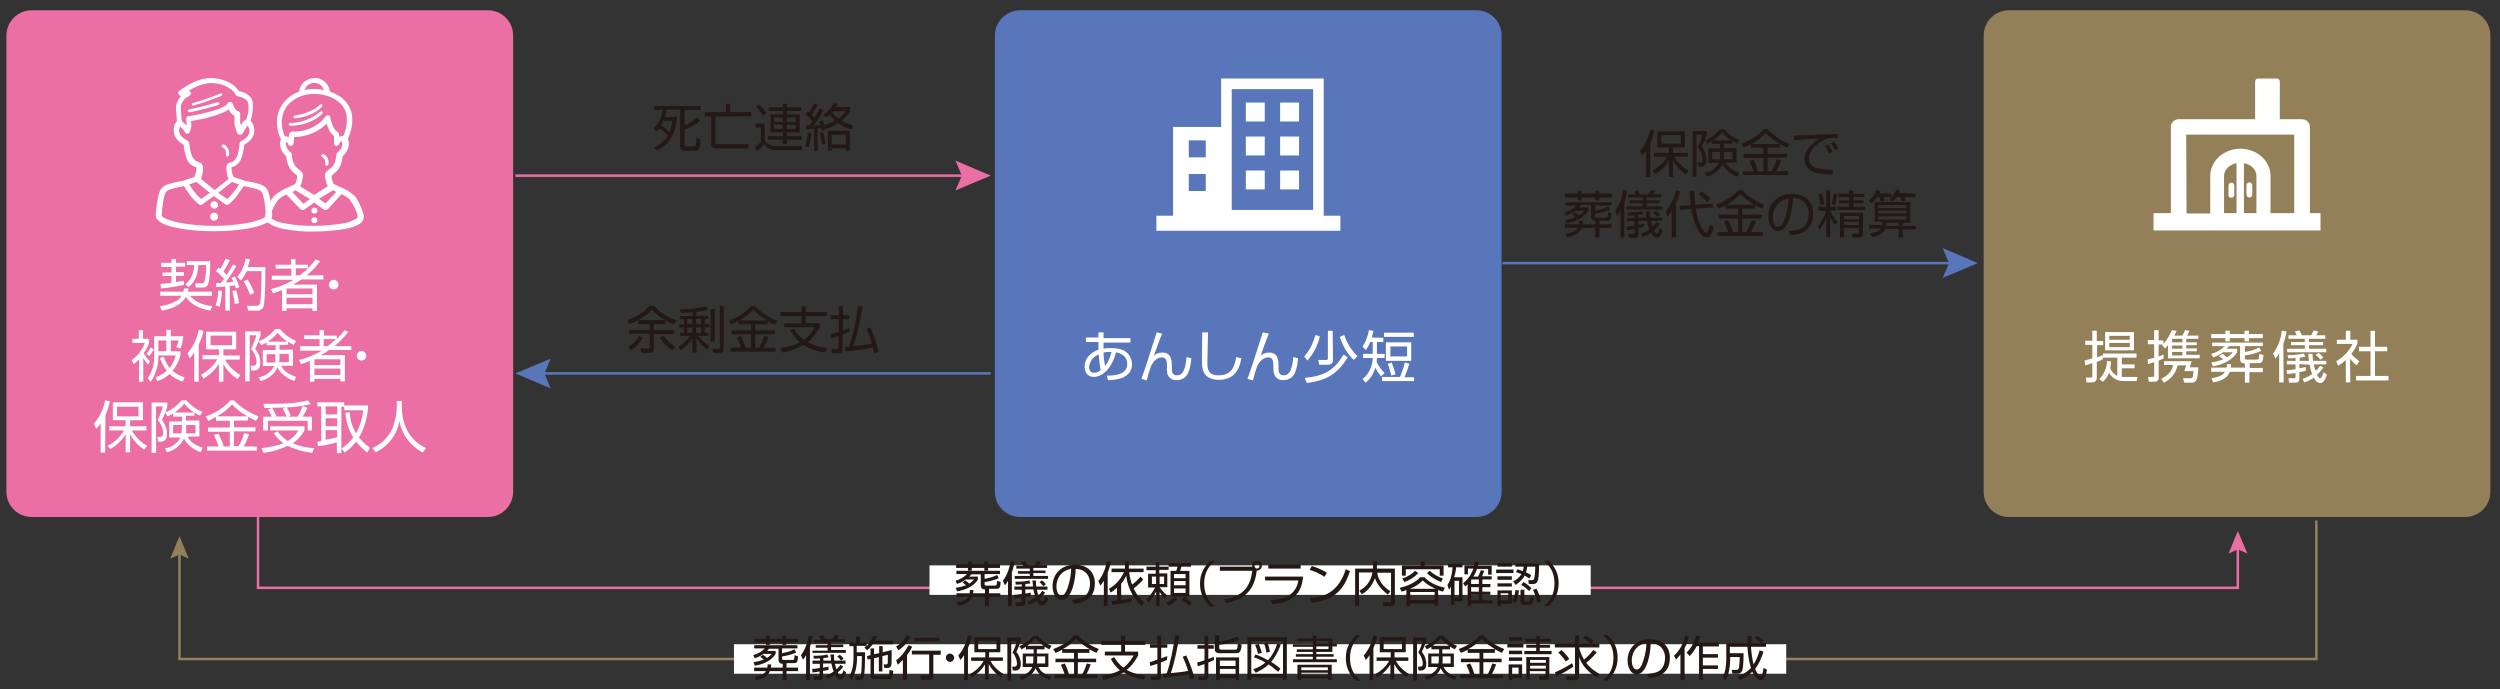 <?xml version="1.0" encoding="utf-8"?>
<!-- Generator: Adobe Illustrator 25.2.3, SVG Export Plug-In . SVG Version: 6.00 Build 0)  -->
<svg version="1.1" xmlns="http://www.w3.org/2000/svg" xmlns:xlink="http://www.w3.org/1999/xlink" x="0px" y="0px"
	 viewBox="0 0 780 215" style="enable-background:new 0 0 780 215;" xml:space="preserve">
<rect x="0" y="0" width="780" height="215" fill="#333333" stroke="none"/>
<style type="text/css">
	.st0{fill:#EB6EA5;}
	.st1{fill:none;stroke:#EB6EA5;stroke-width:0.79;stroke-miterlimit:10;}
	.st2{fill:#231815;}
	.st3{fill:#5976BA;}
	.st4{fill:none;stroke:#5976BA;stroke-width:0.79;stroke-miterlimit:10;}
	.st5{fill:#221815;}
	.st6{fill:#FFFFFF;}
	.st7{fill:none;stroke:#FFFFFF;stroke-width:0.47;stroke-linecap:round;stroke-linejoin:round;}
	.st8{fill:#938058;}
	.st9{display:none;}
	.st10{display:inline;fill:none;stroke:#938058;stroke-width:0.79;stroke-miterlimit:10;}
	.st11{display:inline;fill:#938058;}
	.st12{display:inline;fill:#FFFFFF;}
	.st13{display:inline;fill:#221815;}
	.st14{fill:none;stroke:#928058;stroke-width:0.79;stroke-miterlimit:10;}
	.st15{fill:#928058;}
	.st16{fill:none;stroke:#EA6DA4;stroke-width:0.79;stroke-miterlimit:10;}
	.st17{fill:#EA6DA4;}
</style>
<g id="レイヤー_1">
	<polygon class="st0" points="298.1,59.4 300.1,54.8 298.1,50.1 309.1,54.8 	"/>
	<line class="st1" x1="160.8" y1="54.8" x2="301.7" y2="54.8"/>
	<path class="st2" d="M203.9,40c1.6-1.5,2.6-3.6,2.8-5.7H204v-1.2h14.6v1.2h-5v4.8c1.5-0.6,2.8-1.5,4-2.5l0.9,1
		c-1.4,1.2-3.1,2.2-4.9,2.8v4.9c0,0.2,0.1,0.4,0.3,0.4c0,0,0.1,0,0.1,0h2.6c0.3,0,0.5-0.2,0.5-0.4c0.1-0.8,0.2-1.5,0.2-2.3l1.2,0.4
		c0,3.3-0.5,3.6-1.6,3.6h-3.3c-1,0-1.4-0.5-1.4-1.3V34.2H208c-0.1,0.8-0.3,1.6-0.5,2.3h3.7c-0.5,7-3.9,9.3-6.3,10.5L204,46
		c1.8-0.7,3.3-2,4.4-3.7c-0.8-0.9-1.7-1.6-2.7-2.2c-0.3,0.3-0.6,0.7-0.9,1L203.9,40z M207,37.7c-0.2,0.5-0.4,0.9-0.7,1.4
		c1,0.6,1.8,1.3,2.6,2.1c0.5-1.1,0.8-2.3,0.8-3.5L207,37.7z"/>
	<path class="st2" d="M227.8,32.4V35h6.6v1.3h-11.2v8.1c0,0.5,0.2,0.6,0.6,0.6h9.8l-0.2,1.3h-10.1c-0.6,0-1.4-0.2-1.4-1.2v-8.8h-2
		V35h6.6v-2.6H227.8z"/>
	<path class="st2" d="M238.6,38.6v4.7c0.1,0.7,0.5,1.4,1.2,1.7c0.7,0.4,1.5,0.6,2.3,0.6h8.2l-0.2,1.2h-7.9c-1.5,0.1-3-0.6-3.8-1.8
		c-0.7,0.8-1.4,1.6-2.3,2.2l-0.6-1.4c0.7-0.4,1.3-0.9,1.9-1.5v-4.5h-1.7v-1.2H238.6z M238.1,36.1c-0.6-1-1.4-1.9-2.2-2.7l0.9-0.8
		c0.9,0.8,1.7,1.6,2.4,2.6L238.1,36.1z M250,34.6h-4.5v1.1h4v5.6h-4v1.2h4.6v1.1h-4.6V45h-1.3v-1.4h-4.6v-1.1h4.7v-1.2h-3.9v-5.6
		h3.9v-1.1h-4.5v-1.1h4.5v-1.1h1.3v1.1h4.4V34.6z M244.2,36.7h-2.7V38h2.7V36.7z M244.2,38.9h-2.7v1.3h2.7V38.9z M248.3,36.7h-2.8
		V38h2.8V36.7z M248.3,38.9h-2.8v1.3h2.8V38.9z"/>
	<path class="st2" d="M251.2,45.6c0.5-1.4,0.7-2.8,0.8-4.2l1.1,0.1c0,1.5-0.3,3.1-0.8,4.5L251.2,45.6z M256.9,34.5
		c-0.9,1.6-1.9,3.2-3,4.7L256,39c-0.1-0.3-0.2-0.6-0.4-1.1l1-0.4c0.4,0.9,0.8,1.9,1,2.9l-1.1,0.4c-0.1-0.3-0.1-0.5-0.2-0.8l-1.2,0.1
		V47H254v-6.8c-0.6,0-2.3,0.1-2.5,0.1l-0.1-1.2h1.2c0.5-0.7,0.7-1,0.9-1.3c-0.7-0.8-1.4-1.5-2.2-2.1l0.6-1c0.3,0.2,0.4,0.3,0.6,0.4
		c0.5-0.9,1-1.9,1.5-2.8l1.1,0.4c-0.6,1.3-1.7,3-1.8,3.1c0.3,0.3,0.6,0.6,0.8,0.9c0.6-0.9,1.2-1.9,1.7-2.9L256.9,34.5z M256.4,45.1
		c-0.1-1.2-0.3-2.4-0.6-3.6l1-0.2c0.4,1.2,0.6,2.4,0.7,3.6L256.4,45.1z M265.2,34.7c-0.7,1.1-1.6,2.2-2.6,3c1.2,0.6,2.4,1.1,3.6,1.5
		l-0.6,1.2c-1.5-0.4-2.9-1.1-4.1-2c-1.1,0.8-2.3,1.4-3.6,1.8l-0.7-1.2c1.2-0.4,2.3-0.8,3.3-1.5c-0.6-0.5-1.2-1.1-1.6-1.8
		c-0.4,0.4-0.8,0.7-1.2,1l-0.7-1c1.3-0.8,2.4-2,3-3.5l1.4,0.2c-0.1,0.4-0.3,0.7-0.5,1h4.3L265.2,34.7z M265.1,47h-1.2v-0.7h-4.4V47
		h-1.2v-6.2h6.9L265.1,47z M263.9,42h-4.4v3.1h4.4V42z M260.1,34.7c-0.2,0.2-0.2,0.3-0.4,0.4c0.5,0.7,1.1,1.4,1.9,1.9
		c0.9-0.6,1.6-1.4,2.2-2.3H260.1z"/>
	<polygon class="st3" points="171.8,111.9 169.9,116.5 171.8,121.2 160.8,116.5 	"/>
	<line class="st4" x1="309.1" y1="116.5" x2="168.3" y2="116.5"/>
	<path class="st5" d="M207.6,101.1H204v1.9h6.4v1.2H204v4.6c0,0.8-0.2,1.3-1.3,1.3h-2.6l-0.3-1.4h2.4c0.3,0,0.5,0,0.5-0.4v-4.2h-6.4
		V103h6.4v-1.9h-3.6v-1.2c-0.9,0.5-1.8,0.9-2.8,1.2l-0.6-1.3c2.7-0.8,5.1-2.3,7-4.4h1.3c1.9,2.1,4.3,3.6,7,4.5l-0.7,1.3
		c-0.9-0.3-1.8-0.8-2.7-1.2V101.1z M196,108.3c1.4-0.9,2.6-2.1,3.4-3.5l1.2,0.5c-0.9,1.6-2.2,3-3.7,4L196,108.3z M207.6,99.9
		c-1.6-0.8-3-1.9-4.2-3.3c-1.2,1.3-2.6,2.4-4.2,3.3H207.6z M207.1,104.8c1,1.4,2.2,2.6,3.6,3.5l-0.9,1c-1.6-1-3-2.4-3.9-4
		L207.1,104.8z"/>
	<path class="st5" d="M217.2,98.5h3.8v1h-1.1v1.6h1.4v1h-1.4v1.7h1.1v1h-3.1c0.9,1.3,2.1,2.4,3.5,3.1l-0.8,1.1
		c-1.4-0.9-2.5-2.1-3.3-3.6v4.6H216v-4.5c-0.9,1.5-2.2,2.8-3.7,3.8l-0.7-1.1c1.5-0.9,2.7-2,3.8-3.4h-3.2v-1h1.2v-1.6h-1.5v-1h1.5
		v-1.6h-1.2v-1h3.9v-1.2c-2.1,0.2-3.1,0.2-3.7,0.2l-0.3-1.1c2.8,0.1,5.6-0.3,8.3-0.9l0.5,1.1c-1.2,0.3-2.4,0.5-3.6,0.6L217.2,98.5z
		 M216,99.5h-1.6v1.6h1.6L216,99.5z M216,102.2h-1.6v1.7h1.6L216,102.2z M218.8,99.5h-1.6v1.6h1.6V99.5z M218.8,102.2h-1.6v1.7h1.6
		V102.2z M223,96.4v10.2h-1.3V96.4H223z M225.8,95.5v13.4c0,1-0.5,1.2-1.4,1.2h-1.9l-0.3-1.3h1.9c0.4,0,0.5-0.1,0.5-0.5V95.5H225.8z
		"/>
	<path class="st5" d="M239.5,101.2h-3.9v1.9h6.1v1.2h-6.1v4.2h1.3c0.6-1.2,1.1-2.5,1.6-3.7l1.3,0.3c-0.4,1.2-0.9,2.3-1.5,3.4h3.7
		v1.2h-14.1v-1.2h3.3c-0.3-1.1-0.8-2.2-1.3-3.3l1.3-0.4c0.6,1.2,1.1,2.4,1.4,3.7h1.7v-4.2h-6.1v-1.2h6.1v-1.9h-3.9v-1.1
		c-1.1,0.6-1.6,0.8-2.2,1.1l-0.8-1.2c2.7-0.9,5.1-2.4,7-4.5h1.1c2,2,4.3,3.6,7,4.6l-0.7,1.2c-0.8-0.3-1.6-0.7-2.3-1.1L239.5,101.2z
		 M239.4,100c-1.6-0.9-3.1-2.1-4.4-3.4c-1.3,1.4-2.7,2.5-4.3,3.4H239.4z"/>
	<path class="st5" d="M257.5,110c-2.4-0.3-4.7-1.1-6.8-2.4c-2,1.2-4.3,2-6.6,2.4l-0.6-1.4c2.1-0.2,4.2-0.8,6.1-1.8
		c-1.2-1-2.2-2.3-3-3.7l1.1-0.6c0.8,1.4,1.9,2.6,3.1,3.6c1.4-1.1,2.6-2.4,3.4-4h-9.5v-1.2h5.4v-2.3h-6.6v-1.2h6.6v-1.8h1.3v1.8h6.7
		v1.2h-6.7v2.2h4.4v1.2c-0.9,1.8-2.2,3.5-3.8,4.8c1.9,1,4,1.7,6.1,1.8L257.5,110z"/>
	<path class="st5" d="M265,103.5c-0.5,0.2-0.9,0.4-2.1,0.8v4.6c0,1.2-0.6,1.3-1.4,1.3h-1.9l-0.2-1.3h1.7c0.4,0,0.5,0,0.5-0.4v-3.7
		c-1.3,0.5-1.9,0.6-2.3,0.8l-0.2-1.3c0.6-0.2,1.4-0.4,2.6-0.8v-3.9h-2.5v-1.2h2.5v-2.9h1.3v2.9h2v1.2h-2v3.5c1.1-0.4,1.6-0.6,2-0.8
		V103.5z M269.1,95.6c-0.6,4.2-1.5,8.3-2.8,12.4c2.7-0.3,4.4-0.5,5.8-0.8c-0.5-1.6-1.1-3.1-1.8-4.6l1.2-0.4c1.2,2.4,2.1,5,2.6,7.6
		l-1.4,0.4c-0.1-0.6-0.2-1.2-0.4-1.8c-2.8,0.6-5.6,1-8.5,1.2l-0.2-1.3c0.6,0,0.9,0,1.3-0.1c1.3-4.1,2.3-8.3,2.8-12.6L269.1,95.6z"/>
	<path class="st0" d="M9.9,3.2h142.3c4.4,0,7.9,3.5,7.9,7.9v142.3c0,4.4-3.5,7.9-7.9,7.9H9.9c-4.4,0-7.9-3.5-7.9-7.9V11.1
		C2,6.8,5.5,3.2,9.9,3.2z"/>
	<path class="st6" d="M98.2,65c-0.4-0.1-0.8,0.2-0.8,0.6c-0.1,0.4,0.2,0.8,0.6,0.8s0.8-0.2,0.8-0.6c0-0.1,0-0.2,0-0.2
		C98.7,65.3,98.5,65.1,98.2,65"/>
	<path class="st7" d="M98.2,65c-0.4-0.1-0.8,0.2-0.8,0.6c-0.1,0.4,0.2,0.8,0.6,0.8s0.8-0.2,0.8-0.6c0-0.1,0-0.2,0-0.2
		C98.7,65.3,98.5,65.1,98.2,65z"/>
	<path class="st6" d="M98.2,68c-0.4-0.1-0.8,0.2-0.8,0.6c-0.1,0.4,0.2,0.8,0.6,0.8s0.8-0.2,0.8-0.6c0-0.1,0-0.2,0-0.2
		C98.7,68.3,98.5,68,98.2,68"/>
	<path class="st7" d="M98.2,68c-0.4-0.1-0.8,0.2-0.8,0.6c-0.1,0.4,0.2,0.8,0.6,0.8s0.8-0.2,0.8-0.6c0-0.1,0-0.2,0-0.2
		C98.7,68.3,98.5,68,98.2,68z"/>
	<path class="st6" d="M100.9,48.3c-0.1-0.1-0.3,0-0.4,0.2c-0.1,0.1,0,0.3,0.2,0.3c0.8,0.5,1.2,1.5,1,2.4c0,0.1,0.1,0.3,0.2,0.3
		c0,0,0,0,0,0l0,0c0.1,0,0.3-0.1,0.3-0.2C102.5,50,102,48.8,100.9,48.3"/>
	<path class="st7" d="M100.9,48.3c-0.1-0.1-0.3,0-0.4,0.2c-0.1,0.1,0,0.3,0.2,0.3c0.8,0.5,1.2,1.5,1,2.4c0,0.1,0.1,0.3,0.2,0.3
		c0,0,0,0,0,0l0,0c0.1,0,0.3-0.1,0.3-0.2C102.5,50.1,102,48.9,100.9,48.3z"/>
	<path class="st6" d="M113.2,67L113.2,67c-0.3-1-1.3-4.2-2.9-5.9c-1.3-1.1-2.7-1.9-4.2-2.5c-0.7-0.3-1.4-0.7-2.1-1
		c-0.3-0.4-0.5-0.9-0.6-1.5c-0.1-0.4-0.2-0.7-0.2-1.1c0,0,0,0,0-0.1c0.1-0.2,0.2-0.3,0.3-0.4l0.2-0.2c1.4-1.1,2.6-2.1,3-5.7l0.1-0.1
		c1.2-1,1.9-2.5,1.8-4c0-0.4-0.1-0.8-0.3-1.2c0.7-1.5,2.8-6.7-0.1-10.8c-1.1-1.5-2.6-2.6-4.3-3.3c-0.4-0.2-0.8-0.3-1.2-0.5
		c-0.2-2.5-2.4-4.4-5-4.1c-2.2,0.2-4,2-4.2,4.2c-1.8,0.6-3.4,1.7-4.6,3.1c-1.7,2-2.5,4.6-2.2,7.2c0.1,1.5,0.5,2.9,1.2,4.3
		c-0.2,0.4-0.2,0.7-0.3,1.1c-0.1,1.5,0.6,3,1.8,4l0.1,0.1c0.4,3.6,1.6,4.6,3,5.7l0.2,0.2c0.3,0.2,0.3,0.4,0.3,0.4s0,0,0,0.1
		c-0.1,0.4-0.1,0.8-0.2,1.1c-0.1,0.5-0.3,1-0.6,1.5c-0.6,0.3-1.3,0.7-2.1,1c-1.5,0.6-3,1.5-4.2,2.5c-1.6,1.7-2.7,4.8-2.9,5.8V67
		c-0.2,0.8,0,1.6,0.6,2.2l0.1,0.1c1.5,1,3.2,1.6,4.9,1.9c3.1,0.6,6.2,0.9,9.4,0.8h0.2c3.1,0,6.3-0.3,9.4-0.8
		c1.6-0.3,3.8-0.9,4.9-1.9l0.1-0.1C113.2,68.6,113.4,67.8,113.2,67 M103.9,59.1l1.4,0.7l-3.7,4L99.1,62L103.9,59.1z M98,25.6
		c1.6,0,3,1.1,3.4,2.8c-1-0.2-2-0.4-3-0.4H98c-1.1,0-2.2,0.1-3.3,0.4C95,26.8,96.4,25.7,98,25.6 M89.6,32.6c2.2-2.3,5.2-3.6,8.4-3.5
		h0.4c3.5,0,7.2,1.6,8.8,4c2.4,3.4,0.8,8,0.1,9.5c-0.5,0-1,0.1-1.5,0.3l-0.2,0.1c0-1.1-0.1-1.5-0.5-1.7c-1.4-0.8-2.1-3.6-2.3-4.7
		c-0.1-0.3-0.4-0.5-0.7-0.4c-0.1,0-0.2,0.1-0.3,0.2c-0.7,1-1.5,1.8-2.5,2.5c-2.4,1.7-5.3,2.5-8.2,2.4c-0.6,0-0.6,0.6-0.7,0.9
		s0,0.6-0.1,0.9c0,0.1,0,0.2,0,0.2c-0.5-0.4-1-0.6-1.6-0.6c-0.6-1.2-0.9-2.5-1-3.8c-0.3-2.3,0.4-4.6,1.9-6.3 M90.8,48.2
		c0-0.1,0-0.2-0.1-0.3c-0.1-0.2-0.3-0.3-0.4-0.4c-0.9-0.7-1.4-1.8-1.3-2.9c0-0.1,0-0.2,0-0.2c0-0.2,0.2-0.3,0.4-0.3c0,0,0.1,0,0.1,0
		c0.3,0.2,0.5,0.4,0.6,0.7c0.1,0.3,0.3,0.5,0.6,0.5h0.1c0.5-0.1,0.6-0.7,0.6-1s0.1-0.7,0.1-1.1c0-0.2,0-0.5,0-0.7
		c3,0.1,6-0.9,8.5-2.6c0.7-0.5,1.4-1.1,2-1.8c0.3,1.3,1.1,3.3,2.4,4.2c0.1,0.8,0.1,1.6,0,2.4c0,0.2,0.1,0.4,0.3,0.5
		c0.3,0.2,0.6,0.1,0.8-0.2c0.1-0.1,0.2-0.3,0.2-0.4c0.1-0.3,0.3-0.5,0.5-0.6c0.1,0,0.2-0.1,0.3-0.1c0.2-0.1,0.5,0,0.5,0.3
		c0,0,0,0,0,0.1c0,0.1,0,0.2,0,0.3c0.1,1.1-0.4,2.2-1.3,2.9c-0.2,0.1-0.3,0.3-0.4,0.4c-0.1,0.1-0.1,0.2-0.1,0.3
		c-0.3,3.2-1.2,4-2.6,5l-0.2,0.2c-0.6,0.4-0.9,1-0.8,1.7c0.1,0.4,0.2,0.9,0.3,1.3c0.1,0.6,0.4,1.3,0.7,1.8L98,61.1l-4.7-2.9
		c0.4-0.6,0.6-1.2,0.7-1.8c0.1-0.4,0.2-0.9,0.3-1.3c0.1-0.7-0.2-1.3-0.8-1.7l-0.2-0.2C92,52.2,91.1,51.4,90.8,48.2 M92.2,59.1l4.9,3
		l-2.5,1.8l-3.7-4L92.2,59.1z M111.6,68.2L111.6,68.2c-1.4,0.9-2.8,1.5-4.4,1.7c-3,0.5-6,0.8-9,0.8h-0.4c-3,0-6-0.2-9-0.8
		c-1.6-0.2-3.1-0.7-4.4-1.6l-0.1-0.1c-0.2-0.2-0.3-0.5-0.2-0.8v-0.1c0.5-1.9,1.4-3.7,2.6-5.2c0.8-0.7,1.7-1.3,2.7-1.7l4.5,4.7
		c0.1,0.1,0.3,0.2,0.5,0.2c0.1,0,0.3,0,0.4-0.1l3.2-2.3l3.2,2.3c0.1,0.1,0.2,0.1,0.4,0.1c0.2,0,0.3-0.1,0.5-0.2l4.4-4.8
		c1,0.4,1.9,1,2.7,1.7c1.2,1.6,2.1,3.3,2.6,5.2v0.1C111.9,67.6,111.8,67.9,111.6,68.2"/>
	<path class="st7" d="M113.2,67L113.2,67c-0.3-1-1.3-4.2-2.9-5.9c-1.3-1.1-2.7-1.9-4.2-2.5c-0.7-0.3-1.4-0.7-2.1-1
		c-0.3-0.4-0.5-0.9-0.6-1.5c-0.1-0.4-0.2-0.7-0.2-1.1c0,0,0,0,0-0.1c0.1-0.2,0.2-0.3,0.3-0.4l0.2-0.2c1.4-1.1,2.6-2.1,3-5.7l0.1-0.1
		c1.2-1,1.9-2.5,1.8-4c0-0.4-0.1-0.8-0.3-1.2c0.7-1.5,2.8-6.7-0.1-10.8c-1.1-1.5-2.6-2.6-4.3-3.3c-0.4-0.2-0.8-0.3-1.2-0.5
		c-0.2-2.5-2.4-4.4-5-4.1c-2.2,0.2-4,2-4.2,4.2c-1.8,0.6-3.4,1.7-4.6,3.1c-1.7,2-2.5,4.6-2.2,7.2c0.1,1.5,0.5,2.9,1.2,4.3
		c-0.2,0.4-0.2,0.7-0.3,1.1c-0.1,1.5,0.6,3,1.8,4l0.1,0.1c0.4,3.6,1.6,4.6,3,5.7l0.2,0.2c0.3,0.2,0.3,0.4,0.3,0.4s0,0,0,0.1
		c-0.1,0.4-0.1,0.8-0.2,1.1c-0.1,0.5-0.3,1-0.6,1.5c-0.6,0.3-1.3,0.7-2.1,1c-1.5,0.6-3,1.5-4.2,2.5c-1.6,1.7-2.7,4.8-2.9,5.8V67
		c-0.2,0.8,0,1.6,0.6,2.2l0.1,0.1c1.5,1,3.2,1.6,4.9,1.9c3.1,0.6,6.2,0.9,9.4,0.8h0.2c3.1,0,6.3-0.3,9.4-0.8
		c1.6-0.3,3.8-0.9,4.9-1.9l0.1-0.1C113.2,68.6,113.4,67.8,113.2,67z M103.9,59.1l1.4,0.7l-3.7,4L99.1,62L103.9,59.1z M98,25.6
		c1.6,0,3,1.1,3.4,2.8c-1-0.2-2-0.4-3-0.4H98c-1.1,0-2.2,0.1-3.3,0.4C95,26.8,96.4,25.7,98,25.6z M89.6,32.6
		c2.2-2.3,5.2-3.6,8.4-3.5h0.4c3.5,0,7.2,1.6,8.8,4c2.4,3.4,0.8,8,0.1,9.5c-0.5,0-1,0.1-1.5,0.3l-0.2,0.1c0-1.1-0.1-1.5-0.5-1.7
		c-1.4-0.8-2.1-3.6-2.3-4.7c-0.1-0.3-0.4-0.5-0.7-0.4c-0.1,0-0.2,0.1-0.3,0.2c-0.7,1-1.5,1.8-2.5,2.5c-2.4,1.7-5.3,2.5-8.2,2.4
		c-0.6,0-0.6,0.6-0.7,0.9s0,0.6-0.1,0.9c0,0.1,0,0.2,0,0.2c-0.5-0.4-1-0.6-1.6-0.6c-0.6-1.2-0.9-2.5-1-3.8
		C87.5,36.7,88.2,34.4,89.6,32.6L89.6,32.6z M90.8,48.2c0-0.1,0-0.2-0.1-0.3c-0.1-0.2-0.3-0.3-0.4-0.4c-0.9-0.7-1.4-1.8-1.3-2.9
		c0-0.1,0-0.2,0-0.2c0-0.2,0.2-0.3,0.4-0.3c0,0,0.1,0,0.1,0c0.3,0.2,0.5,0.4,0.6,0.7c0.1,0.3,0.3,0.5,0.6,0.5h0.1
		c0.5-0.1,0.6-0.7,0.6-1s0.1-0.7,0.1-1.1c0-0.2,0-0.5,0-0.7c3,0.1,6-0.9,8.5-2.6c0.7-0.5,1.4-1.1,2-1.8c0.3,1.3,1.1,3.3,2.4,4.2
		c0.1,0.8,0.1,1.6,0,2.4c0,0.2,0.1,0.4,0.3,0.5c0.3,0.2,0.6,0.1,0.8-0.2c0.1-0.1,0.2-0.3,0.2-0.4c0.1-0.3,0.3-0.5,0.5-0.6
		c0.1,0,0.2-0.1,0.3-0.1c0.2-0.1,0.5,0,0.5,0.3c0,0,0,0,0,0.1c0,0.1,0,0.2,0,0.3c0.1,1.1-0.4,2.2-1.3,2.9c-0.2,0.1-0.3,0.3-0.4,0.4
		c-0.1,0.1-0.1,0.2-0.1,0.3c-0.3,3.2-1.2,4-2.6,5l-0.2,0.2c-0.6,0.4-0.9,1-0.8,1.7c0.1,0.4,0.2,0.9,0.3,1.3c0.1,0.6,0.4,1.3,0.7,1.8
		L98,61.1l-4.7-2.9c0.4-0.6,0.6-1.2,0.7-1.8c0.1-0.4,0.2-0.9,0.3-1.3c0.1-0.7-0.2-1.3-0.8-1.7l-0.2-0.2C92,52.2,91.1,51.4,90.8,48.2
		z M92.2,59.1l4.9,3l-2.5,1.8l-3.7-4L92.2,59.1z M111.6,68.2L111.6,68.2c-1.4,0.9-2.8,1.5-4.4,1.7c-3,0.5-6,0.8-9,0.8h-0.4
		c-3,0-6-0.2-9-0.8c-1.6-0.2-3.1-0.7-4.4-1.6l-0.1-0.1c-0.2-0.2-0.3-0.5-0.2-0.8v-0.1c0.5-1.9,1.4-3.7,2.6-5.2
		c0.8-0.7,1.7-1.3,2.7-1.7l4.5,4.7c0.1,0.1,0.3,0.2,0.5,0.2c0.1,0,0.3,0,0.4-0.1l3.2-2.3l3.2,2.3c0.1,0.1,0.2,0.1,0.4,0.1
		c0.2,0,0.3-0.1,0.5-0.2l4.4-4.8c1,0.4,1.9,1,2.7,1.7c1.2,1.6,2.1,3.3,2.6,5.2v0.1C111.9,67.6,111.8,67.9,111.6,68.2L111.6,68.2z"/>
	<path class="st6" d="M90.6,39L90.6,39c2.5,0,5-0.6,7.2-1.8c1-0.5,1.8-1.1,2.6-1.9c0.1-0.1,0.1-0.2,0-0.3c-0.1-0.1-0.2-0.1-0.3,0
		c-2.7,2.3-6.1,3.6-9.6,3.6c-0.1,0-0.2,0.1-0.2,0.2c0,0,0,0.1,0,0.1C90.4,38.9,90.5,38.9,90.6,39"/>
	<path class="st7" d="M90.6,39L90.6,39c2.5,0,5-0.6,7.2-1.8c1-0.5,1.8-1.1,2.6-1.9c0.1-0.1,0.1-0.2,0-0.3c-0.1-0.1-0.2-0.1-0.3,0
		c-2.7,2.3-6.1,3.6-9.6,3.6c-0.1,0-0.2,0.1-0.2,0.2c0,0,0,0.1,0,0.1C90.4,38.9,90.5,39,90.6,39z"/>
	<path class="st6" d="M92.1,36.7L92.1,36.7c6.1-0.8,8.1-3.5,8.2-3.6c0.1-0.1,0.1-0.2,0-0.3c-0.1-0.1-0.2-0.1-0.3,0
		c0,0-2.1,2.6-8,3.5c-0.1,0-0.2,0.1-0.2,0.2C91.9,36.6,91.9,36.7,92.1,36.7C92,36.7,92.1,36.7,92.1,36.7"/>
	<path class="st7" d="M92.1,36.7L92.1,36.7c6.1-0.8,8.1-3.5,8.2-3.6c0.1-0.1,0.1-0.2,0-0.3c-0.1-0.1-0.2-0.1-0.3,0
		c0,0-2.1,2.6-8,3.5c-0.1,0-0.2,0.1-0.2,0.2C91.8,36.6,91.9,36.7,92.1,36.7C92,36.7,92,36.7,92.1,36.7z"/>
	<path class="st6" d="M66.8,63c-0.5,0-0.9,0.5-0.9,1c0,0.5,0.5,0.9,1,0.9c0.5,0,0.9-0.4,0.9-0.9C67.8,63.4,67.4,63,66.8,63
		C66.8,63,66.8,63,66.8,63"/>
	<path class="st7" d="M66.8,63c-0.5,0-0.9,0.5-0.9,1c0,0.5,0.5,0.9,1,0.9c0.5,0,0.9-0.4,0.9-0.9C67.8,63.4,67.4,63,66.8,63
		C66.8,63,66.8,63,66.8,63z"/>
	<path class="st6" d="M66.8,66.6c-0.6,0-1,0.4-1,1s0.4,1,1,1s1-0.4,1-1S67.4,66.6,66.8,66.6"/>
	<path class="st7" d="M66.8,66.6c-0.6,0-1,0.4-1,1s0.4,1,1,1s1-0.4,1-1S67.4,66.6,66.8,66.6z"/>
	<path class="st6" d="M84.7,67c0-0.6-0.4-6.2-1.7-8c-0.8-1.2-3.1-1.7-5.7-2.2l-1.2-0.2L76,56.5l-3.3-1.1c-0.4-0.8-0.6-1.7-0.7-2.5
		c0-0.1,0-0.1,0-0.2c0-0.2,0-0.4,0-0.7c1.4-0.3,2.5-1.2,3-2.5c0.5-1.4,0.9-3,1-4.5c1.2-0.6,3.6-2.2,3-5.2c-0.1-0.8-0.5-1.5-1.1-2
		c0.1-0.2,0.1-0.4,0.2-0.6c0-0.1,0.1-0.3,0.1-0.5c0.4-1.5,0.6-3.1,0.4-4.7c-0.3-2.5-3.3-3.2-4.3-3.4c-0.4-0.8-2.1-3.2-6.9-3.9
		c-5.8-0.9-11.2,3.8-11.5,4c-0.1,0.2-0.2,0.4,0,0.6c0.1,0.2,0.3,0.3,0.5,0.4h0.7c-0.2,0.2-0.4,0.3-0.5,0.5c-1.7,2-1.6,3.4-1.3,5.6
		c0,0.5,0.1,1,0.1,1.6c0,0.2,0,0.4,0.1,0.5c-0.6,0.5-0.9,1.2-1,1.9c-0.5,3,1.8,4.6,3,5.2c0.1,1.5,0.5,3.1,1,4.5
		c0.5,1.3,1.6,2.2,3,2.5c0,0.2,0,0.4,0,0.7c0,0.1,0,0.1,0,0.2c-0.1,0.9-0.3,1.7-0.7,2.5l-3.3,1.1c0,0-0.1,0-0.1,0.1l-1.2,0.2
		c-2.6,0.5-4.9,1-5.7,2.2c-1.3,1.8-1.6,7.4-1.7,8c0,0.6,0.2,1.1,0.6,1.5c2.1,2.3,10.2,3.4,17,3.4h0.7c6.8,0,14.9-1.1,17-3.4
		C84.5,68.1,84.7,67.6,84.7,67 M72.3,56.5l2.6,0.9c-1.1,1.9-2.4,3.6-4,5l-3.2-2.2L72.3,56.5z M57.4,30.8c0.5-0.5,1.1-0.9,1.7-1.2
		c0.2-0.1,0.3-0.4,0.3-0.6c-0.1-0.2-0.3-0.4-0.5-0.4H58c1.9-1.3,5.6-3.4,9.4-2.8c1.9,0.2,3.6,0.9,5.1,2.1c0.5,0.4,0.9,0.9,1.2,1.5
		c0.1,0.2,0.2,0.3,0.4,0.4c0,0,3.3,0.4,3.6,2.5c0.2,1.4,0.1,2.9-0.4,4.3c-0.1,0.2-0.1,0.4-0.2,0.6c0,0.2-0.1,0.3-0.2,0.5h0
		c-0.3,0-0.6,0.1-0.8,0.4L76.1,38l-1,1.6l-0.4-1.3v-2.9c0-0.2-0.2-0.4-0.4-0.5c-1-0.3-1.2-0.8-1.6-1.7c-0.1-0.3-0.2-0.6-0.4-0.9
		C72.1,32.1,72,32,71.8,32c-0.2,0-0.4,0.1-0.5,0.3c-0.3,0.6-1.6,1.8-6.7,3c-3,0.8-5.8,1.2-5.8,1.2c-0.3,0-0.5,0.3-0.5,0.6l0.2,1.9
		l-0.2,0.6c-0.3-0.3-0.6-0.7-0.9-0.9c-0.5-0.3-0.9-0.9-1-1.5c0-0.6-0.1-1.2-0.1-1.6C56.1,33.4,56,32.4,57.4,30.8 M58.7,44.4
		c0-0.2-0.2-0.4-0.4-0.5c-0.9-0.4-3-1.6-2.6-3.9c0.1-0.4,0.2-0.7,0.4-1c0.2,0.2,0.4,0.3,0.6,0.5c0.5,0.5,0.9,1,1.3,1.6
		c0.1,0.2,0.3,0.3,0.5,0.3c0.2,0,0.4-0.2,0.5-0.4l0.5-1.8c0-0.1,0-0.1,0-0.2l-0.2-1.5c1-0.2,3.1-0.5,5.4-1.1
		c3.4-0.9,5.7-1.8,6.8-2.8c0,0,0,0.1,0,0.1c0.3,1,1,1.8,1.9,2.2v2.7c0,0.1,0,0.1,0,0.2l0.8,2.5c0.1,0.2,0.2,0.3,0.4,0.4H75
		c0.2,0,0.4-0.1,0.5-0.3l1.5-2.5c0.1,0,0.2,0,0.3,0.1c0.4,0.2,0.6,0.8,0.7,1.2c0.4,2.3-1.7,3.5-2.6,3.9c-0.2,0.1-0.4,0.3-0.4,0.5
		c-0.4,3.7-1,5.8-3.1,6.2c-1.1,0.2-1.1,1.5-1,2c0,0.1,0,0.1,0,0.2c0.1,1,0.3,1.9,0.7,2.8l-4.6,3.7l-4.6-3.7c0.4-0.9,0.6-1.9,0.7-2.8
		v-0.2c0-0.5,0.1-1.8-1-2c-2.1-0.4-2.7-2.5-3.1-6.2 M61.4,56.6l4.6,3.7l-3.2,2.2c-1.6-1.4-2.9-3.1-4-5L61.4,56.6z M83.3,67.7
		c-0.8,0.8-2.9,1.6-6,2.2c-3.4,0.6-6.9,0.9-10.4,0.9c-3.5,0-7-0.3-10.4-0.9c-3-0.6-5.2-1.3-6-2.2c-0.3-0.3-0.2-0.4-0.2-0.5
		c0.1-1.6,0.5-6.1,1.4-7.4c0.5-0.8,2.9-1.3,4.9-1.7l1-0.2c0.7,1.2,2.7,4.4,4.8,5.8c0.1,0.1,0.2,0.1,0.3,0.1c0.1,0,0.2,0,0.3-0.1
		l3.8-2.7l3.8,2.7c0.1,0.1,0.2,0.1,0.3,0.1c0.1,0,0.2,0,0.3-0.1c2-1.4,4-4.6,4.8-5.8l1,0.2c2.1,0.4,4.4,0.9,4.9,1.7
		c0.9,1.3,1.3,5.8,1.4,7.4C83.5,67.4,83.4,67.5,83.3,67.7"/>
	<path class="st7" d="M84.7,67c0-0.6-0.4-6.2-1.7-8c-0.8-1.2-3.1-1.7-5.7-2.2l-1.2-0.2L76,56.5l-3.3-1.1c-0.4-0.8-0.6-1.7-0.7-2.5
		c0-0.1,0-0.1,0-0.2c0-0.2,0-0.4,0-0.7c1.4-0.3,2.5-1.2,3-2.5c0.5-1.4,0.9-3,1-4.5c1.2-0.6,3.6-2.2,3-5.2c-0.1-0.8-0.5-1.5-1.1-2
		c0.1-0.2,0.1-0.4,0.2-0.6c0-0.1,0.1-0.3,0.1-0.5c0.4-1.5,0.6-3.1,0.4-4.7c-0.3-2.5-3.3-3.2-4.3-3.4c-0.4-0.8-2.1-3.2-6.9-3.9
		c-5.8-0.9-11.2,3.8-11.5,4c-0.1,0.2-0.2,0.4,0,0.6c0.1,0.2,0.3,0.3,0.5,0.4h0.7c-0.2,0.2-0.4,0.3-0.5,0.5c-1.7,2-1.6,3.4-1.3,5.6
		c0,0.5,0.1,1,0.1,1.6c0,0.2,0,0.4,0.1,0.5c-0.6,0.5-0.9,1.2-1,1.9c-0.5,3,1.8,4.6,3,5.2c0.1,1.5,0.5,3.1,1,4.5
		c0.5,1.3,1.6,2.2,3,2.5c0,0.2,0,0.4,0,0.7c0,0.1,0,0.1,0,0.2c-0.1,0.9-0.3,1.7-0.7,2.5l-3.3,1.1c0,0-0.1,0-0.1,0.1l-1.2,0.2
		c-2.6,0.5-4.9,1-5.7,2.2c-1.3,1.8-1.6,7.4-1.7,8c0,0.6,0.2,1.1,0.6,1.5c2.1,2.3,10.2,3.4,17,3.4h0.7c6.8,0,14.9-1.1,17-3.4
		C84.5,68.1,84.8,67.6,84.7,67z M72.3,56.5l2.6,0.9c-1.1,1.9-2.4,3.6-4,5l-3.2-2.2L72.3,56.5z M57.4,30.8c0.5-0.5,1.1-0.9,1.7-1.2
		c0.2-0.1,0.3-0.4,0.3-0.6c-0.1-0.2-0.3-0.4-0.5-0.4H58c1.9-1.3,5.6-3.4,9.4-2.8c1.9,0.2,3.6,0.9,5.1,2.1c0.5,0.4,0.9,0.9,1.2,1.5
		c0.1,0.2,0.2,0.3,0.4,0.4c0,0,3.3,0.4,3.6,2.5c0.2,1.4,0.1,2.9-0.4,4.3c-0.1,0.2-0.1,0.4-0.2,0.6c0,0.2-0.1,0.3-0.2,0.5h0
		c-0.3,0-0.6,0.1-0.8,0.4L76.1,38l-1,1.6l-0.4-1.3v-2.9c0-0.2-0.2-0.4-0.4-0.5c-1-0.3-1.2-0.8-1.6-1.7c-0.1-0.3-0.2-0.6-0.4-0.9
		C72.1,32.1,72,32,71.8,32c-0.2,0-0.4,0.1-0.5,0.3c-0.3,0.6-1.6,1.8-6.7,3c-3,0.8-5.8,1.2-5.8,1.2c-0.3,0-0.5,0.3-0.5,0.6l0.2,1.9
		l-0.2,0.6c-0.3-0.3-0.6-0.7-0.9-0.9c-0.5-0.3-0.9-0.9-1-1.5c0-0.6-0.1-1.2-0.1-1.6C56.1,33.4,56,32.4,57.4,30.8z M58.7,44.5
		c0-0.2-0.2-0.4-0.4-0.5c-0.9-0.4-3-1.6-2.6-3.9c0.1-0.4,0.2-0.7,0.4-1c0.2,0.2,0.4,0.3,0.6,0.5c0.5,0.5,0.9,1,1.3,1.6
		c0.1,0.2,0.3,0.3,0.5,0.3c0.2,0,0.4-0.2,0.5-0.4l0.5-1.8c0-0.1,0-0.1,0-0.2l-0.2-1.5c1-0.2,3.1-0.5,5.4-1.1
		c3.4-0.9,5.7-1.8,6.8-2.8c0,0,0,0.1,0,0.1c0.3,1,1,1.8,1.9,2.2v2.7c0,0.1,0,0.1,0,0.2l0.8,2.5c0.1,0.2,0.2,0.3,0.4,0.4H75
		c0.2,0,0.4-0.1,0.5-0.3l1.5-2.5c0.1,0,0.2,0,0.3,0.1c0.4,0.2,0.6,0.8,0.7,1.2c0.4,2.3-1.7,3.5-2.6,3.9c-0.2,0.1-0.4,0.3-0.4,0.5
		c-0.4,3.7-1,5.8-3.1,6.2c-1.1,0.2-1.1,1.5-1,2c0,0.1,0,0.1,0,0.2c0.1,1,0.3,1.9,0.7,2.8l-4.6,3.7l-4.6-3.7c0.4-0.9,0.6-1.9,0.7-2.8
		v-0.2c0-0.5,0.1-1.8-1-2C59.8,50.2,59.2,48.2,58.7,44.5z M61.3,56.5l4.6,3.7l-3.2,2.2c-1.6-1.4-2.9-3.1-4-5L61.3,56.5z M83.2,67.6
		c-0.8,0.8-2.9,1.6-6,2.2c-3.4,0.6-6.9,0.9-10.4,0.9c-3.5,0-7-0.3-10.4-0.9c-3-0.6-5.2-1.3-6-2.2c-0.3-0.3-0.2-0.4-0.2-0.5
		c0.1-1.6,0.5-6.1,1.4-7.4c0.5-0.8,2.9-1.3,4.9-1.7l1-0.2c0.7,1.2,2.7,4.4,4.8,5.8c0.1,0.1,0.2,0.1,0.3,0.1c0.1,0,0.2,0,0.3-0.1
		l3.8-2.7l3.8,2.7c0.1,0.1,0.2,0.1,0.3,0.1c0.1,0,0.2,0,0.3-0.1c2-1.4,4-4.6,4.8-5.8l1,0.2c2.1,0.4,4.4,0.9,4.9,1.7
		c0.9,1.3,1.3,5.8,1.4,7.4C83.4,67.3,83.3,67.5,83.2,67.6z"/>
	<path class="st6" d="M60.2,32.7L60.2,32.7c3-0.8,5.9-1.9,8.8-3c0.1,0,0.1-0.1,0.1-0.2c0,0,0,0,0,0c0-0.1-0.2-0.2-0.3-0.1
		c0,0,0,0,0,0c-2.8,1.2-5.7,2.2-8.6,3c-0.1,0-0.2,0.1-0.1,0.2c0,0,0,0,0,0C60,32.6,60.1,32.7,60.2,32.7"/>
	<path class="st7" d="M60.2,32.7L60.2,32.7c3-0.8,5.9-1.9,8.8-3c0.1,0,0.1-0.1,0.1-0.2c0,0,0,0,0,0c0-0.1-0.2-0.2-0.3-0.1
		c0,0,0,0,0,0c-2.8,1.2-5.7,2.2-8.6,3c-0.1,0-0.2,0.1-0.1,0.2c0,0,0,0,0,0C60,32.6,60.1,32.7,60.2,32.7z"/>
	<path class="st6" d="M59.2,34.8L59.2,34.8c3-0.6,6-1.4,8.9-2.3c0.1,0,0.2-0.2,0.1-0.3s-0.2-0.2-0.3-0.1c-2.9,0.9-5.9,1.7-8.9,2.3
		c-0.1,0-0.2,0.1-0.2,0.2C59,34.7,59.1,34.8,59.2,34.8"/>
	<path class="st7" d="M59.2,34.8L59.2,34.8c3-0.6,6-1.4,8.9-2.3c0.1,0,0.2-0.2,0.1-0.3s-0.2-0.2-0.3-0.1c-2.9,0.9-5.9,1.7-8.9,2.3
		c-0.1,0-0.2,0.1-0.2,0.2C59,34.7,59.1,34.8,59.2,34.8z"/>
	<path class="st6" d="M69.6,45.8c0.9,0.5,1.3,1.5,1.1,2.5c0,0.2,0.1,0.3,0.2,0.3c0,0,0,0,0,0l0,0c0.1,0,0.3-0.1,0.3-0.2
		c0.3-1.2-0.3-2.5-1.4-3.1c-0.1-0.1-0.3,0-0.4,0.2c0,0,0,0,0,0C69.4,45.6,69.4,45.7,69.6,45.8"/>
	<path class="st7" d="M69.6,45.8c0.9,0.5,1.3,1.5,1.1,2.5c0,0.2,0.1,0.3,0.2,0.3c0,0,0,0,0,0l0,0c0.1,0,0.3-0.1,0.3-0.2
		c0.3-1.2-0.3-2.5-1.4-3.1c-0.1-0.1-0.3,0-0.4,0.2c0,0,0,0,0,0C69.4,45.6,69.4,45.8,69.6,45.8C69.6,45.8,69.6,45.8,69.6,45.8z"/>
	<path class="st6" d="M49.9,95.5c1.9-0.2,3.7-0.8,5.3-1.7c0.6-0.4,1.1-0.9,1.4-1.5H50V91h7.2c0.1-0.3,0.2-0.7,0.2-1h1.4
		c0,0.4-0.1,0.6-0.2,1h7.5v1.3h-6.8c1,1.1,2.8,2.8,6.9,3.2l-0.6,1.4c-3.8-0.6-6.4-2.3-7.6-4.3c-1.8,3.2-6,4.1-7.5,4.3L49.9,95.5z
		 M57.4,88.9c-2.4,0.5-4.8,0.9-7.2,1.1l-0.1-1.4c1.1-0.1,2.3-0.2,3.4-0.4v-2.1h-2.8V85h2.8v-1.7h-3.2V82h3.2v-1.2h1.4V82h2.9v1.2
		h-2.9v1.7h2.5v1.2h-2.5v1.9c1.4-0.2,1.6-0.3,2.5-0.4L57.4,88.9z M65.6,81.4c0,5.2-0.5,6.9-0.7,7.3c-0.2,0.7-0.9,1.1-1.6,1h-2.2
		l-0.2-1.3h2c0.4,0.1,0.8-0.2,0.9-0.6c0.4-1.7,0.6-3.4,0.5-5.1h-2.4c-0.2,4.2-1.9,5.9-3.1,6.9l-1-0.9c0.7-0.5,2.6-2.1,2.8-6h-2.3
		v-1.2H65.6z"/>
	<path class="st6" d="M73.7,83c-1,1.8-2.1,3.5-3.3,5.1c1.3,0,2-0.1,2.4-0.2c-0.2-0.4-0.3-0.8-0.6-1.2l1.1-0.4c0.6,1.1,1,2.2,1.4,3.3
		L73.6,90c-0.1-0.3-0.1-0.4-0.3-1c-1,0.1-1.3,0.2-1.6,0.2v7.7h-1.4v-7.5l-2.8,0.2l-0.1-1.3h1.5c0.4-0.4,0.7-0.9,1-1.3
		c-0.8-0.9-1.6-1.7-2.5-2.4l0.7-1.1l0.6,0.4c0.7-1,1.2-2.1,1.7-3.2l1.3,0.5c-0.6,1.2-1.2,2.4-2,3.5c0.1,0.1,0.5,0.5,1,1.1
		c0.7-1.1,1.2-1.9,2-3.3L73.7,83z M67.3,95.2c0.5-1.5,0.8-3,0.8-4.6l1.2,0.2c-0.1,1.7-0.4,3.3-0.8,4.9L67.3,95.2z M73.2,94.8
		c-0.1-1.3-0.4-2.7-0.7-4l1.2-0.2c0.4,1.3,0.7,2.6,0.9,4L73.2,94.8z M74,86.4c1.4-1.6,2.3-3.6,2.6-5.7l1.4,0.2
		c-0.2,0.8-0.4,1.6-0.7,2.4h5.5c0,2.2,0,10.8-0.6,12.4c-0.3,0.8-1.2,1.3-2.1,1.2h-2.7l-0.3-1.5H80c0.4,0,0.9,0,1.1-0.7
		c0.5-1.8,0.5-9.6,0.5-10.1h-4.6c-0.5,1-1.1,2-1.8,2.9L74,86.4z M78,92c-0.5-1.5-1.2-2.9-2-4.2l1.2-0.6c0.9,1.3,1.6,2.7,2.1,4.2
		L78,92z"/>
	<path class="st6" d="M99.9,81.5c-1.2,1.6-2.6,3.1-4.2,4.4h5.2v1.3H94c-0.8,0.6-1.7,1.1-2.6,1.6h7.5v8.2h-1.4v-0.8h-8.1v0.8H88v-6.5
		c-0.9,0.4-1.9,0.7-2.8,1l-0.7-1.3c2.5-0.6,4.9-1.6,7.1-2.9h-6.8v-1.3h6.1v-2.2H86v-1.2h4.8v-1.7h1.4v1.7h3.9v1.1
		c0.9-0.9,1.7-1.8,2.4-2.8L99.9,81.5z M97.5,90h-8.1v1.8h8.1V90z M97.5,92.9h-8.1v2h8.1V92.9z M93.5,85.9c0.9-0.7,1.8-1.4,2.7-2.2
		h-3.9v2.2H93.5z"/>
	<path class="st6" d="M105.6,88.8c0,0.8-0.7,1.5-1.5,1.5s-1.5-0.7-1.5-1.5s0.7-1.5,1.5-1.5S105.6,88,105.6,88.8z"/>
	<path class="st6" d="M46.2,113.8c-0.6-0.7-1.1-1.4-1.5-2.1v7.4h-1.3v-7c-0.5,0.6-1.1,1.1-1.7,1.5l-0.6-1.3c1.9-1.3,3.3-3.2,4.1-5.3
		h-3.9v-1.3h2v-2.7h1.3v2.7h1.9v1.3c-0.4,1.2-0.9,2.2-1.7,3.2c0.6,0.9,1.2,1.8,2,2.5L46.2,113.8z M45.7,110.4c0.5-0.6,1-1.3,1.3-2
		l1,0.6c-0.4,0.7-0.8,1.4-1.4,2L45.7,110.4z M46.1,118c1.4-2.1,2.1-4.5,2-7v-6.1h3.8v-2h1.4v2h3.9c-0.1,1.3-0.4,2.6-0.9,3.8
		l-1.3-0.4c0.3-0.6,0.6-1.3,0.7-2.1h-2.4v3.4h3v1.2c-0.4,1.8-1.3,3.5-2.5,4.9c1.1,0.9,2.4,1.6,3.8,2l-0.6,1.4
		c-1.5-0.5-2.9-1.3-4.1-2.4c-1.1,1-2.4,1.8-3.8,2.2l-0.6-1.2c1.3-0.4,2.5-1.1,3.5-2c-0.9-1.2-1.6-2.6-2.1-4l1.2-0.4
		c0.4,1.3,1,2.4,1.8,3.5c0.9-1.1,1.6-2.5,1.9-3.9h-5.4c0.1,2.9-0.7,5.8-2.4,8.2L46.1,118z M49.4,109.6h2.5v-3.4h-2.5L49.4,109.6z"/>
	<path class="st6" d="M62,119.1h-1.4V110c-0.4,0.6-0.9,1.2-1.4,1.8l-0.7-1.6c1.8-2.1,3-4.6,3.5-7.3l1.5,0.3
		c-0.3,1.5-0.8,2.9-1.5,4.3V119.1z M62.7,116.9c2.1-1.1,3.9-2.7,5.1-4.8h-4.6v-1.3h5.1V109h-4v-5.5h9.4v5.5h-4v1.9h5.1v1.3h-4.6
		c1.2,2,2.8,3.7,4.8,4.8l-0.9,1.3c-1.8-1.2-3.4-2.8-4.4-4.8v5.6h-1.4v-5.6c-1.2,1.9-2.8,3.5-4.8,4.6L62.7,116.9z M72.4,104.7h-6.7v3
		h6.7L72.4,104.7z"/>
	<path class="st6" d="M81.3,103.4v1.2c-0.4,1.5-1,2.9-1.7,4.2c1,1.2,1.6,2.8,1.6,4.4c0,1.1-0.3,2.4-2,2.4h-0.8l-0.2-1.5h0.9
		c0.6,0,0.9-0.3,0.9-1.1c0-1.5-0.6-3-1.7-4.1c0.7-1.4,1.3-2.8,1.7-4.3h-2.1v14.4h-1.4v-15.6H81.3z M80.7,117.7
		c2.1-0.3,3.9-1.6,4.8-3.5h-3.5v-5h4v-1.5h-2.8v-0.9c-0.5,0.4-1.1,0.7-1.7,0.9l-0.8-1.2c2-0.8,3.8-2.1,5.1-3.8h1.6
		c1.3,1.6,3.1,2.9,5,3.7l-0.8,1.2c-0.5-0.2-1-0.5-1.7-1v1h-2.7v1.5h4.2v5h-3.7c0.5,0.9,1.2,2.3,4.7,3.5l-0.6,1.3
		c-2.2-0.9-4.1-2-5.2-4.3c-1,2.2-3,3.7-5.3,4.3L80.7,117.7z M85.9,110.5h-2.7v2.6h2.6c0.1-0.5,0.1-1,0.1-1.5V110.5z M89.6,106.6
		c-1.1-0.8-2.1-1.7-3-2.8c-0.8,1.1-1.9,2-3,2.8H89.6z M87.2,111.6c0,0.5,0,0.9-0.1,1.4h3v-2.6h-2.9L87.2,111.6z"/>
	<path class="st6" d="M108.6,103.6c-1.2,1.6-2.7,3.1-4.2,4.4h5.2v1.2h-6.9c-0.8,0.6-1.7,1.1-2.6,1.6h7.5v8.2h-1.4v-0.8h-8.1v0.9
		h-1.4v-6.5c-0.9,0.4-1.8,0.7-2.8,1l-0.6-1.3c2.5-0.6,4.9-1.6,7.1-2.9h-6.8V108h6.1v-2.2h-4.8v-1.2h4.8V103h1.4v1.7h4v1.1
		c0.9-0.9,1.7-1.8,2.4-2.8L108.6,103.6z M106.2,112.1h-8.1v1.8h8.1L106.2,112.1z M106.2,115h-8.1v2h8.1L106.2,115z M102.2,108
		c0.9-0.7,1.8-1.4,2.7-2.2H101v2.2H102.2z"/>
	<path class="st6" d="M114.3,111c0,0.8-0.7,1.5-1.5,1.5c-0.8,0-1.5-0.7-1.5-1.5s0.7-1.5,1.5-1.5c0,0,0,0,0,0
		C113.6,109.5,114.3,110.2,114.3,111C114.3,111,114.3,111,114.3,111z"/>
	<path class="st6" d="M32.8,141.2h-1.4v-9.1c-0.4,0.6-0.9,1.2-1.4,1.7l-0.7-1.6c1.8-2.1,3-4.6,3.5-7.3l1.5,0.3
		c-0.3,1.5-0.8,2.9-1.4,4.3L32.8,141.2z M33.6,139.1c2.1-1.1,3.9-2.7,5.1-4.8h-4.6V133h5.1v-1.9h-4v-5.6h9.4v5.6h-4v1.9h5.1v1.3
		h-4.6c1.2,2,2.8,3.7,4.8,4.8l-0.9,1.2c-1.8-1.2-3.4-2.8-4.4-4.8v5.6h-1.4v-5.6c-1.2,1.9-2.8,3.5-4.8,4.6L33.6,139.1z M43.2,126.9
		h-6.7v3h6.7V126.9z"/>
	<path class="st6" d="M52.2,125.6v1.2c-0.4,1.5-1,2.9-1.7,4.2c1,1.2,1.6,2.8,1.6,4.4c0,1.1-0.3,2.4-2,2.4h-0.8l-0.2-1.5h0.9
		c0.6,0,0.9-0.4,0.9-1.1c0-1.5-0.6-3-1.7-4.1c0.7-1.4,1.2-2.8,1.6-4.3h-2.1v14.5h-1.4v-15.7H52.2z M51.5,139.9
		c2.1-0.3,3.9-1.6,4.8-3.4h-3.5v-5h4v-1.5H54V129c-0.5,0.3-1.1,0.7-1.7,0.9l-0.8-1.2c2-0.8,3.8-2.1,5.1-3.8h1.6
		c1.3,1.6,3.1,2.9,5,3.6l-0.8,1.2c-0.5-0.2-1-0.5-1.7-1v1h-2.7v1.5h4.2v5h-3.7c0.5,0.9,1.2,2.3,4.7,3.5l-0.6,1.4
		c-2.2-0.9-4-2-5.2-4.3c-1,2.2-3,3.7-5.3,4.3L51.5,139.9z M56.8,132.6H54v2.6h2.6c0.1-0.5,0.1-1,0.1-1.5L56.8,132.6z M60.5,128.7
		c-1.1-0.8-2.1-1.7-3-2.8c-0.8,1.1-1.9,2-3,2.8H60.5z M58.1,133.7c0,0.5,0,1-0.1,1.5h3v-2.6h-2.9V133.7z"/>
	<path class="st6" d="M77.3,131.2H73v2.1h6.7v1.3H73v4.6h1.5c0.7-1.3,1.3-2.7,1.7-4.1l1.5,0.4c-0.4,1.3-1,2.6-1.7,3.8h4.1v1.3H64.6
		v-1.3h3.6c-0.4-1.2-0.9-2.4-1.4-3.6l1.4-0.4c0.6,1.3,1.2,2.6,1.6,4h1.9v-4.6h-6.8v-1.3h6.8v-2.1h-4.3v-1.2
		c-1.2,0.6-1.8,0.9-2.4,1.2l-0.8-1.4c3-1,5.6-2.7,7.7-5H73c2.1,2.2,4.8,3.9,7.7,5l-0.8,1.4c-0.9-0.4-1.7-0.8-2.5-1.2V131.2z
		 M77.2,129.9c-1.8-1-3.4-2.2-4.8-3.7c-1.4,1.5-3,2.8-4.8,3.7L77.2,129.9z"/>
	<path class="st6" d="M97.4,141.3c-2.6-0.3-5.2-1-7.6-2.2c-2.4,1.1-5,1.9-7.6,2.2l-0.6-1.5c2.3-0.2,4.6-0.7,6.8-1.5
		c-1.2-0.9-2.2-1.9-3-3.2l1.2-0.5c0.9,1.2,2,2.2,3.2,3c1.3-0.8,2.5-1.9,3.3-3.3h-8.8V133H95v1.3c-0.9,1.6-2.1,3-3.7,4
		c2.1,0.9,4.4,1.4,6.7,1.5L97.4,141.3z M92.9,130c0.6-1.1,1.1-2.2,1.5-3.3l1.5,0.5c-0.4,1-0.9,1.9-1.5,2.8h2.9v4.3H96v-3H83.6v3
		h-1.5V130h2.7c-0.3-0.8-0.7-1.5-1.2-2.2l1.2-0.5c-0.7,0-1.4,0-2.3,0l-0.3-1.3c7.9,0,10.8-0.3,13.9-1.1l0.8,1.2
		c-2.4,0.6-4.9,0.9-7.4,1c0.5,0.9,0.9,1.7,1.2,2.6l-0.7,0.3L92.9,130z M89.4,130c-0.3-0.9-0.7-1.7-1.2-2.5l0.9-0.4
		c-1.2,0.1-3,0.1-4.2,0.1c0.5,0.8,0.9,1.7,1.3,2.5l-0.5,0.2L89.4,130z"/>
	<path class="st6" d="M114.8,126.5v1.1c-0.3,3.1-1.2,6.2-2.8,8.9c1,1.2,2.1,2.3,3.4,3.2l-0.8,1.5c-1.3-1-2.5-2.1-3.5-3.4
		c-1,1.3-2.2,2.5-3.6,3.4l-0.9-1.3c1.4-0.9,2.6-2.1,3.6-3.4c-1.4-2.3-2.2-5-2.5-7.7l1.4-0.2c0.1,2.3,0.8,4.6,2,6.6
		c1.2-2.2,2-4.7,2.2-7.2h-5.9v-1.1h-0.9v14.5h-1.4v-3.4c-1.9,0.6-3.9,1-5.9,1.2l-0.2-1.4c0.6-0.1,0.8-0.1,1.2-0.2v-10.8h-1.2v-1.3
		h8.4v1L114.8,126.5z M105.2,126.8h-3.6v2.5h3.6V126.8z M105.2,130.5h-3.6v2.5h3.6V130.5z M101.6,137.2c2.4-0.5,2.7-0.5,3.6-0.8
		v-2.2h-3.6V137.2z"/>
	<path class="st6" d="M125.4,125.1v2.2c0,2.5,0.6,4.9,1.7,7.1c1.3,2.4,3.4,4.3,5.8,5.4l-1,1.4c-3.8-2-6.5-5.6-7.3-9.8
		c-0.7,4.2-3.5,7.9-7.4,9.7l-1-1.3c2.7-1.2,4.9-3.3,6.2-6c0.8-2.1,1.3-4.3,1.4-6.6v-2.1L125.4,125.1z"/>
	<path class="st3" d="M318.3,3.2h142.3c4.4,0,7.9,3.5,7.9,7.9v142.3c0,4.4-3.5,7.9-7.9,7.9H318.3c-4.4,0-7.9-3.5-7.9-7.9V11.1
		C310.4,6.8,314,3.2,318.3,3.2z"/>
	<path class="st6" d="M413,67.2V24.5h-32v15.1h-15v27.7h-5.2v4.7h57.4v-4.7H413z M376.2,59.6h-5.3v-5.3h5.3V59.6z M376.2,49.1h-5.3
		v-5.3h5.3V49.1z M409.7,65.5h-25.4V27.8h25.4L409.7,65.5z"/>
	<rect x="388.7" y="32" class="st6" width="5.9" height="5.9"/>
	<rect x="399.4" y="32" class="st6" width="5.9" height="5.9"/>
	<rect x="388.7" y="42.6" class="st6" width="5.9" height="5.9"/>
	<rect x="399.4" y="42.6" class="st6" width="5.9" height="5.9"/>
	<rect x="388.7" y="53.2" class="st6" width="5.9" height="5.9"/>
	<rect x="399.4" y="53.2" class="st6" width="5.9" height="5.9"/>
	<path class="st6" d="M342.7,103.7h1.6v1.8h8.4v1.4h-8.4v1.1v0.8c0.8-0.2,1.6-0.2,2.4-0.2c1.5,0,3.8,0.2,5.2,1.7
		c0.8,0.9,1.3,2.1,1.3,3.3c0,3.7-3.6,4.5-4.4,4.7c-1,0.2-2.1,0.3-3.1,0.3l-0.4-1.4c2.5,0,6.4-0.3,6.4-3.7c0-1.4-0.7-3-3.5-3.6
		c-1.5,5.8-4.8,7.7-6.9,7.7c-2.3,0-2.9-1.9-2.9-3.2c0-2.4,1.6-4.3,4.3-5.3c0-0.2,0-0.4,0-0.7v-1.7h-3.9v-1.4h3.9L342.7,103.7z
		 M342.8,110.6c-1.7,0.6-2.8,2.1-3,3.9c0,1.2,0.6,1.8,1.5,1.8c0.8,0,1.5-0.3,2.1-0.8C343.1,113.9,342.9,112.2,342.8,110.6z
		 M346.8,109.8c-0.8,0-1.7,0-2.5,0.2c0,1.4,0.2,2.8,0.5,4.2C345.7,113,346.4,111.4,346.8,109.8L346.8,109.8z"/>
	<path class="st6" d="M362.6,104.1c-0.7,1.4-2.4,6.4-2.6,6.9c0.7-0.7,1.7-1,2.7-1c2.9,0,2.9,2.8,2.9,4.1v0.7c0,1,0,2.3,1.6,2.3
		c0.9,0,2.6-0.2,3-5.7l1.5,0.4c-0.3,3-0.8,6.8-4.6,6.8c-1.3,0.1-2.5-0.7-2.9-2c-0.1-0.6-0.2-1.3-0.1-1.9v-0.5c0-1.3-0.1-2.7-1.6-2.7
		c-1.2,0-2.6,0.9-3.4,2.8c-0.5,1.4-1,2.9-1.3,4.4l-1.7-0.5c0.7-1.7,3.1-9.2,3.6-10.8s0.9-2.7,1.2-3.7L362.6,104.1z"/>
	<path class="st6" d="M376.9,103.8c0,0.1-0.2,7.7-0.2,9.1c0,2.1,0.1,4.2,3.5,4.2c4.4,0,5-3.2,5.5-5.7l1.6,0.4
		c-0.4,2.1-1.3,6.7-7,6.7c-1.6,0-3.6-0.4-4.6-2.1c-0.7-1.2-0.7-3-0.7-5.1c0-1.2,0.1-6.5,0.1-7.6H376.9z"/>
	<path class="st6" d="M395.9,104.1c-0.7,1.4-2.4,6.4-2.6,6.9c0.7-0.7,1.7-1,2.7-1c2.9,0,2.9,2.8,2.9,4.1v0.7c0,1,0,2.3,1.6,2.3
		c0.9,0,2.6-0.2,3-5.7l1.5,0.4c-0.3,3-0.8,6.8-4.6,6.8c-1.3,0.1-2.5-0.7-2.9-2c-0.2-0.6-0.2-1.3-0.2-1.9v-0.5c0-1.3-0.1-2.7-1.6-2.7
		c-1.2,0-2.6,0.9-3.5,2.8c-0.5,1.4-0.9,2.9-1.3,4.4l-1.7-0.5c0.7-1.7,3.1-9.2,3.6-10.8s0.9-2.7,1.2-3.7L395.9,104.1z"/>
	<path class="st6" d="M406.9,111.2c0.6-0.7,2.3-2.3,3.5-6.7l1.4,0.5c-0.7,2.8-2,5.4-3.9,7.5L406.9,111.2z M407.1,117.9
		c6.1-0.6,9.2-2.4,12.1-7.3l1.3,0.9c-3.1,5-6.4,7.2-12.8,8L407.1,117.9z M415.9,112.4c0,1-0.7,1.4-1.6,1.4h-2.7l-0.3-1.5h2.5
		c0.2,0,0.5,0,0.5-0.6v-8.5h1.5L415.9,112.4z M419.4,104.5c0.8,2.5,2.2,4.7,4.1,6.6l-1.1,1.2c-0.8-0.7-2.8-2.6-4.4-7.2L419.4,104.5z
		"/>
	<path class="st6" d="M431.6,105.4v1.3h-2v3.7h2.4v1.3h-2.4c0,0.4,0,0.8-0.1,1.2c0.6,1.3,1.5,2.5,2.5,3.5l-1.1,1
		c-0.7-0.8-1.3-1.7-1.8-2.7c-0.5,1.8-1.5,3.5-3,4.7l-1-1.1c2-1.6,3.1-4,3.2-6.6h-3v-1.3h3v-3.7h-0.8c-0.3,0.9-0.8,1.7-1.3,2.5
		l-1.1-1c1-1.6,1.7-3.3,2-5.2l1.4,0.2c-0.1,0.7-0.3,1.4-0.5,2.1L431.6,105.4z M441.2,117.6v1.3h-10v-1.3h5.6c0.6-1.5,1.2-3,1.5-4.5
		l1.4,0.4c-0.4,1.4-0.9,2.8-1.5,4.2H441.2z M441.1,105.1h-9.3v-1.3h9.3L441.1,105.1z M440.3,112.6h-7.9v-5.8h7.9V112.6z
		 M434.1,117.2c-0.3-1.2-0.7-2.5-1.1-3.7l1.2-0.4c0.5,1.2,0.9,2.4,1.2,3.7L434.1,117.2z M439,108.1h-5.2v3.1h5.2V108.1z"/>
	<path class="st8" d="M626.8,3.2h142.3c4.4,0,7.9,3.5,7.9,7.9v142.3c0,4.4-3.5,7.9-7.9,7.9H626.8c-4.4,0-7.9-3.5-7.9-7.9V11.1
		C618.9,6.8,622.4,3.2,626.8,3.2z"/>
	<path class="st6" d="M720.7,66.5V39.6c0-1.3-1.1-2.4-2.4-2.4l0,0h-7V25.4c0-0.5-0.4-0.9-0.9-0.9l0,0h-5.9c-0.5,0-0.9,0.4-0.9,0.9
		c0,0,0,0,0,0v11.8h-23.9c-1.3,0-2.4,1.1-2.4,2.4l0,0v26.9h-5.4v5.4H724v-5.4H720.7z M682.1,42h33.7v24.5h-7.4V54.9
		c0-4.7-4.2-8.5-9.4-8.5s-9.4,3.8-9.4,8.5v11.7h-7.4L682.1,42z M704,66.5h-3.9V50.9c2.2,0.4,3.9,2,3.9,4V66.5z M697.8,66.5h-3.9
		V54.9c0-1.9,1.7-3.6,3.9-4V66.5z"/>
	<path class="st6" d="M701.8,56.9c-0.5,0-0.9,0.4-0.9,0.9c0,0,0,0,0,0v3c0.1,0.5,0.5,0.9,1,0.8c0.4,0,0.8-0.4,0.8-0.8v-3
		C702.7,57.3,702.3,56.9,701.8,56.9L701.8,56.9"/>
	<path class="st6" d="M696.2,61.7c0.5,0,0.9-0.4,0.9-0.9c0,0,0,0,0,0v-3c-0.1-0.5-0.5-0.9-1-0.8c-0.4,0-0.8,0.4-0.8,0.8v3
		C695.2,61.3,695.6,61.7,696.2,61.7C696.1,61.7,696.1,61.7,696.2,61.7"/>
	<path class="st6" d="M656.1,112.1c-0.6,0.3-1.2,0.6-1.9,0.8v5c0,0.8-0.5,1.4-1.5,1.4H651l-0.2-1.5h1.5c0.2,0,0.5,0,0.5-0.5v-4
		c-1.2,0.4-1.6,0.5-2.2,0.7l-0.2-1.5c0.7-0.2,1.4-0.4,2.4-0.7v-4.2h-2.2v-1.3h2.2v-3.1h1.4v3.2h2v1.3h-1.9v3.8
		c0.9-0.3,1.3-0.5,1.7-0.7L656.1,112.1z M655,118.3c1.5-1.5,2.3-3.6,2.4-5.7l1.3,0.2c-0.1,0.7-0.2,1.4-0.3,2.1
		c0.4,1.1,1.2,1.9,2.2,2.4v-5.7h-4.5v-1.3h10.5v1.3H662v2.1h4v1.2h-4v2.7c0.2,0,0.3,0,0.5,0h4.4l-0.3,1.3h-4.1c-1.9,0-3.6-1-4.5-2.6
		c-0.4,1.1-1,2.1-1.9,2.8L655,118.3z M665.8,109.3h-9v-5.7h9V109.3z M664.5,104.8h-6.4v1.2h6.4V104.8z M664.5,107h-6.4v1.3h6.4V107z
		"/>
	<path class="st6" d="M679.1,103.2c-0.2,0.5-0.4,1-0.7,1.5h2.5c0.3-0.5,0.6-1.1,0.8-1.7l1.4,0.2c-0.2,0.5-0.4,1-0.7,1.5h3.5v1h-3.8
		v1.1h3.3v0.9h-3.3v1h3.3v0.9h-3.3v1.1h4.2v1.1h-9.9v-4.1c-0.3,0.4-0.6,0.7-0.9,1l-0.9-1l0.2-0.2h-1.3v3.7c0.6-0.2,0.9-0.3,1.5-0.6
		l0.1,1.2c-0.5,0.3-1.1,0.5-1.6,0.7v5.3c0.1,0.7-0.4,1.3-1.1,1.3c-0.1,0-0.2,0-0.3,0h-1.7l-0.2-1.5h1.4c0.4,0,0.5-0.1,0.5-0.5v-4.1
		c-0.6,0.2-1.3,0.4-1.9,0.6l-0.2-1.4c0.6-0.2,1-0.3,2.1-0.6v-4.2h-2v-1.3h2v-3.1h1.4v3.2h1.5v1.1c1.1-1.3,2-2.8,2.6-4.3L679.1,103.2
		z M683.2,114.6h2.7c-0.2,4.3-0.8,4.8-2.2,4.8h-2.2l-0.4-1.4h2.3c0.6,0,0.8,0,1-2.2h-2.9l0.6-1.8h-2.7c-0.5,2.4-2.1,4.4-4.3,5.4
		l-0.8-1.2c2.9-1.4,3.5-3.2,3.7-4.3h-2.8v-1.2h8.6L683.2,114.6z M677.7,106v0.8h3.2v-1.1h-3.1L677.7,106z M680.9,107.8h-3.2v1h3.2
		V107.8z M680.9,109.8h-3.2v1.1h3.2V109.8z"/>
	<path class="st6" d="M701.8,114.8h4.2v1.3h-4.2v3.3h-1.4V116h-4.7c-0.8,2.2-3.2,3-5.2,3.3L690,118c1.2-0.2,3.3-0.5,4.2-2h-4.3v-1.3
		h4.8c0.1-0.4,0.1-0.8,0.1-1.1h1.3c0,0.4,0,0.8-0.1,1.1h4.4v-1.3c-0.3,0-0.7-0.1-1-0.2c-0.3-0.3-0.5-0.7-0.5-1.2v-4h-3.5
		c-0.2,0.3-0.4,0.6-0.7,0.8h3.3v1.1c-1.4,2.4-4.5,3.9-7.6,4.4l-0.5-1.2c1.3-0.2,2.5-0.5,3.7-1c-0.4-0.4-0.9-0.7-1.3-1l1.1-0.7
		c0.5,0.4,1,0.7,1.4,1.1c0.7-0.4,1.3-0.9,1.8-1.6h-3c-1,0.7-2,1.3-3.1,1.6l-0.6-1.1c1.6-0.4,3-1.2,4.2-2.4h-3.9v-1.1h15.8v1.1h-5.6
		v1.8c1.6-0.2,3.1-0.7,4.5-1.4l0.6,1.1c-1.6,0.7-3.4,1.2-5.1,1.4v0.7c0,0.4,0.1,0.6,0.5,0.6h3.3c0.5,0,0.6-0.2,0.7-1.8l1.3,0.4
		c-0.2,1.7-0.2,2.5-1.5,2.5h-2.8V114.8z M694.3,104.2v-1h1.4v1h4.6v-1h1.4v1h4.3v1.3h-4.3v1h-1.4v-1h-4.6v1h-1.4v-1h-4.4v-1.3H694.3
		z"/>
	<path class="st6" d="M712.5,119.3h-1.4v-9.1c-0.3,0.6-0.7,1.2-1.2,1.7l-0.7-1.6c1.5-2.1,2.5-4.6,2.7-7.1l1.5,0.2
		c-0.2,1.3-0.5,2.6-1,3.8L712.5,119.3z M717.4,113.6v1.3c1.1-0.2,1.4-0.3,2-0.4v1.2c-0.3,0.1-1.5,0.3-2,0.4v1.9c0,0.5,0,1.4-1.3,1.4
		h-1.9l-0.2-1.4h1.7c0.3,0,0.5,0,0.5-0.4v-1.2c-1.6,0.2-2.2,0.3-2.6,0.3l-0.2-1.2c0.7,0,1.4-0.1,2.8-0.3v-1.5h-2.7v-1.1h2.7v-0.9
		c-0.9,0.1-1.6,0.1-2.3,0.1l-0.2-1c1.7,0,3.4-0.1,5.1-0.5l0.5,1c-0.6,0.1-1.2,0.2-1.8,0.3v1h2.9c-0.1-0.7-0.2-1.5-0.2-2.2h1.3
		c0,0.7,0.1,1.5,0.2,2.2h4.1v1.1h-3.9c0.1,0.7,0.3,1.3,0.6,2c0.5-0.5,1-1,1.4-1.6l1,0.6c-0.6,0.8-1.2,1.5-2,2.2
		c0.3,0.5,0.6,1.1,0.9,1.1c0.5,0,0.7-0.6,1.2-1.9l1,0.8c-0.6,1.9-1.3,2.6-2.1,2.6c-1.1,0-1.7-1.1-2-1.7c-0.9,0.7-1.9,1.2-3,1.5
		l-0.5-1.1c1.1-0.3,2.1-0.9,3-1.5c-0.4-0.9-0.6-1.9-0.8-2.9L717.4,113.6z M716.6,104.6c-0.2-0.4-0.4-0.8-0.6-1.2l1.4-0.3
		c0.3,0.5,0.6,1,0.8,1.5h2.9c0.3-0.5,0.5-1,0.7-1.5l1.5,0.3c-0.2,0.4-0.4,0.8-0.6,1.2h2.8v1.1h-5.1v1h4.4v1h-4.4v1.1h5.4v1.1h-12.2
		v-1.1h5.5v-1.1h-4.3v-1h4.3v-1H714v-1.1L716.6,104.6z M723.9,112.2c-0.4-0.6-0.9-1.1-1.4-1.5l0.9-0.6c0.6,0.4,1.1,0.9,1.5,1.5
		L723.9,112.2z"/>
	<path class="st6" d="M733.3,119.3h-1.4v-7c-0.7,0.7-1.5,1.3-2.4,1.8l-0.6-1.4c2.2-1.2,4-3.1,5.1-5.4h-4.9v-1.3h2.8v-2.8h1.4v2.8
		h2.2v1.3c-0.5,1.1-1.1,2.2-1.9,3.1c0.7,0.9,1.6,1.6,2.5,2.3l-0.8,1.3c-0.8-0.6-1.5-1.3-2.1-2.1L733.3,119.3z M741,103.2v5h3.8v1.4
		H741v7.7h4.2v1.4h-10.1v-1.4h4.5v-7.7h-3.6v-1.4h3.6v-5H741z"/>
	<polygon class="st3" points="606.1,86.7 608.1,82.1 606.1,77.4 617.1,82.1 	"/>
	<line class="st4" x1="468.8" y1="82.1" x2="609.7" y2="82.1"/>
	<path class="st5" d="M514.9,55.2h-1.3v-8.2c-0.4,0.6-0.8,1.1-1.2,1.6l-0.7-1.5c1.6-1.9,2.7-4.2,3.2-6.6l1.3,0.2
		c-0.3,1.3-0.7,2.6-1.3,3.9L514.9,55.2z M515.6,53.2c1.9-1,3.5-2.5,4.6-4.3h-4.2v-1.2h4.7V46h-3.6v-5h8.6v5H522v1.7h4.6v1.2h-4.2
		c1.1,1.8,2.6,3.3,4.4,4.4l-0.8,1.1c-1.7-1.1-3-2.6-4-4.3v5.1h-1.3v-5c-1.1,1.7-2.6,3.2-4.3,4.2L515.6,53.2z M524.4,42.1h-6.1v2.7
		h6.1V42.1z"/>
	<path class="st5" d="M532.5,40.9V42c-0.4,1.3-0.9,2.6-1.5,3.8c0.9,1.1,1.4,2.5,1.4,4c0,1-0.3,2.2-1.8,2.2h-0.8l-0.2-1.3h0.8
		c0.5,0,0.8-0.3,0.8-1c0-1.4-0.6-2.7-1.5-3.8c0.6-1.2,1.1-2.5,1.5-3.9h-1.9v13.1h-1.2V40.9H532.5z M531.9,53.9
		c1.9-0.2,3.5-1.4,4.3-3.1h-3.2v-4.5h3.6v-1.4h-2.5v-0.8c-0.5,0.3-1,0.6-1.5,0.8l-0.7-1.1c1.8-0.7,3.4-1.9,4.7-3.4h1.5
		c1.2,1.5,2.8,2.6,4.6,3.3l-0.7,1.1c-0.5-0.3-1.1-0.6-1.6-0.9v0.9h-2.5v1.4h3.9v4.5h-3.4c0.4,0.8,1.1,2.1,4.3,3.2l-0.6,1.2
		c-2-0.6-3.7-2-4.7-3.9c-0.9,2-2.7,3.4-4.8,3.9L531.9,53.9z M536.7,47.4h-2.5v2.3h2.4c0.1-0.5,0.1-0.9,0.1-1.4V47.4z M540.1,43.8
		c-1-0.7-2-1.5-2.8-2.5c-0.8,1-1.7,1.8-2.7,2.5H540.1z M537.9,48.4c0,0.4,0,0.9-0.1,1.3h2.7v-2.3h-2.7V48.4z"/>
	<path class="st5" d="M555.4,46.1h-3.9v1.9h6.1v1.2h-6.1v4.2h1.3c0.6-1.2,1.1-2.4,1.6-3.7l1.3,0.3c-0.4,1.2-0.9,2.3-1.5,3.4h3.7v1.2
		h-14.1v-1.1h3.3c-0.3-1.1-0.8-2.2-1.3-3.3l1.3-0.4c0.6,1.2,1.1,2.4,1.4,3.7h1.7v-4.2H544V48h6.1v-1.9h-3.9v-1.1
		c-1.1,0.6-1.6,0.8-2.2,1l-0.7-1.2c2.7-0.9,5.1-2.4,7-4.5h1.1c2,2,4.3,3.6,7,4.6l-0.7,1.2c-0.8-0.3-1.6-0.7-2.3-1.1L555.4,46.1z
		 M555.3,44.9c-1.6-0.9-3.1-2.1-4.4-3.4c-1.3,1.4-2.7,2.5-4.3,3.4H555.3z"/>
	<path class="st5" d="M573.4,43.1c-0.5,0-1-0.1-1.6-0.1c-0.5,0-1,0-1.5,0.2c-3,1-5.9,3.5-5.9,6.3c0,2,1.6,3,4.3,3.3
		c1.1,0.1,2.2,0.2,3.2,0.2l-0.2,1.5c-3.3-0.1-5.2-0.5-6.7-1.3c-1.2-0.7-2-2.1-2-3.5c0-2.9,2.3-5.1,4.8-6.5c-3.1,0.1-4.6,0.3-8,0.5
		l-0.1-1.4c1.3,0,8.5-0.4,10.1-0.4c0.5,0,3.2-0.1,3.5-0.1L573.4,43.1z M570.7,47.9c-0.4-0.8-0.8-1.6-1.4-2.3l1-0.5
		c0.6,0.7,1,1.4,1.4,2.2L570.7,47.9z M572.6,46.9c-0.4-0.8-0.8-1.5-1.4-2.2l1-0.5c0.5,0.7,1,1.4,1.4,2.1L572.6,46.9z"/>
	<path class="st5" d="M499,70h3.8v1.1H499v3h-1.3v-3h-4.2c-0.7,2-3,2.8-4.7,3l-0.4-1.2c1.1-0.1,3-0.4,3.8-1.8h-3.9V70h4.3
		c0.1-0.3,0.1-0.7,0.1-1.1h1.2c0,0.4,0,0.7-0.1,1.1h4v-1.2c-0.3,0-0.6-0.1-0.9-0.2c-0.3-0.3-0.5-0.6-0.5-1v-3.7h-3.1
		c-0.2,0.3-0.4,0.5-0.6,0.8h2.9v1c-1.3,2.2-4.1,3.5-6.9,4l-0.5-1.1c1.2-0.1,2.3-0.4,3.4-0.9c-0.4-0.3-0.8-0.7-1.2-0.9l1-0.6
		c0.7,0.5,1.2,1,1.3,1c0.6-0.4,1.2-0.8,1.6-1.4h-2.8c-0.9,0.6-1.8,1.1-2.9,1.5l-0.5-1c1.4-0.3,2.7-1.1,3.8-2.2h-3.5v-1h14.4v1h-5.1
		v1.6c1.4-0.2,2.8-0.7,4.1-1.3l0.5,1c-1.5,0.6-3.1,1.1-4.7,1.3v0.7c0,0.4,0.1,0.5,0.5,0.5h3c0.5,0,0.6-0.2,0.6-1.7l1.1,0.4
		c-0.2,1.5-0.2,2.3-1.3,2.3H499V70z M492.2,60.4v-0.9h1.3v0.9h4.2v-0.9h1.3v0.9h3.9v1.2h-3.9v0.9h-1.3v-0.9h-4.2v0.9h-1.2v-0.9h-4
		v-1.2L492.2,60.4z"/>
	<path class="st5" d="M506.8,74.1h-1.2v-8.3c-0.3,0.6-0.7,1.1-1.1,1.5l-0.6-1.5c1.4-1.9,2.2-4.1,2.5-6.5l1.3,0.2
		c-0.2,1.2-0.4,2.4-0.9,3.5V74.1z M511.2,68.9v1.2c1-0.2,1.3-0.2,1.8-0.3v1l-1.8,0.4v1.8c0,0.4,0,1.2-1.2,1.2h-1.8l-0.2-1.3h1.6
		c0.3,0,0.4,0,0.4-0.4v-1c-1.4,0.2-2,0.3-2.4,0.3l-0.2-1.1c0.6,0,1.2-0.1,2.5-0.3v-1.4h-2.4v-1h2.5v-0.8c-0.8,0.1-1.5,0.1-2.1,0.1
		l-0.1-1c1.6,0,3.1-0.1,4.6-0.4l0.4,0.9c-0.5,0.1-1.1,0.2-1.7,0.2v0.9h2.6c-0.1-0.7-0.2-1.3-0.2-2h1.2c0,0.7,0.1,1.3,0.2,2h3.7v1
		h-3.5c0.1,0.6,0.3,1.2,0.5,1.8c0.5-0.4,0.9-0.9,1.3-1.4l1,0.6c-0.5,0.7-1.1,1.4-1.8,2c0.2,0.5,0.5,1,0.8,1c0.4,0,0.6-0.6,1-1.7
		l0.9,0.7c-0.6,1.8-1.2,2.3-1.9,2.3c-1,0-1.5-1-1.8-1.6c-0.8,0.6-1.7,1.1-2.7,1.4l-0.5-1c1-0.3,1.9-0.8,2.7-1.4
		c-0.3-0.8-0.6-1.7-0.7-2.6L511.2,68.9z M510.4,60.7c-0.2-0.3-0.4-0.7-0.6-1l1.2-0.3c0.3,0.4,0.5,0.9,0.7,1.3h2.6
		c0.3-0.4,0.5-0.9,0.7-1.4l1.4,0.2c-0.2,0.4-0.3,0.8-0.6,1.1h2.5v1h-4.6v0.9h4v0.9h-4v1h4.9v1h-11.1v-1h5v-1h-4v-0.9h4v-0.9H508v-1
		L510.4,60.7z M517.1,67.7c-0.4-0.5-0.8-1-1.3-1.4l0.8-0.6c0.5,0.4,1,0.8,1.3,1.3L517.1,67.7z"/>
	<path class="st5" d="M522.9,74.1h-1.3v-8.2c-0.4,0.6-0.8,1.2-1.3,1.7l-0.7-1.5c1.6-1.9,2.8-4.2,3.3-6.7l1.3,0.2
		c-0.3,1.3-0.7,2.6-1.3,3.8L522.9,74.1z M534.4,63.5l0.1,1.2l-5.4,0.4c0.2,2.4,1,4.6,2.2,6.7c0.5,0.7,0.8,0.8,1.1,0.8
		c0.5,0,0.9-1.7,1.1-2.5l1.2,0.6c-0.3,1.4-0.9,3.4-2.1,3.4c-1-0.1-1.9-0.7-2.4-1.7c-1.4-2.2-2.2-4.7-2.5-7.2l-3.5,0.3l-0.2-1.3
		l3.5-0.2c-0.3-2.7-0.3-3.7-0.3-4.5h1.4c0,0.7,0.1,1.9,0.4,4.4L534.4,63.5z M532.6,63c-0.8-0.9-1.7-1.7-2.6-2.4l0.8-0.9
		c1,0.6,2,1.4,2.8,2.3L532.6,63z"/>
	<path class="st5" d="M547.5,65.1h-3.9V67h6.1v1.2h-6.1v4.2h1.3c0.6-1.2,1.1-2.5,1.6-3.7l1.3,0.3c-0.4,1.2-0.9,2.3-1.5,3.4h3.7v1.2
		h-14.1v-1.2h3.3c-0.3-1.1-0.8-2.2-1.3-3.3l1.3-0.4c0.6,1.2,1.1,2.4,1.4,3.7h1.7v-4.2h-6.1V67h6.1v-1.9h-3.9V64
		c-1.1,0.6-1.6,0.8-2.2,1.1l-0.8-1.3c2.7-0.9,5.1-2.4,7-4.5h1.1c1.9,2,4.3,3.6,7,4.6l-0.7,1.2c-0.8-0.3-1.6-0.7-2.3-1.1L547.5,65.1z
		 M547.4,63.9c-1.6-0.9-3.1-2.1-4.4-3.4c-1.3,1.4-2.7,2.5-4.3,3.4H547.4z"/>
	<path class="st5" d="M558.2,72.1c2.5-0.2,3.8-0.6,4.7-1.5c1-1.1,1.4-2.5,1.4-4c0.1-2.5-1.8-4.6-4.3-4.8c-0.2,0-0.4,0-0.6,0
		c0,3.2-1.2,10.3-4.7,10.3c-1.8,0-3-2.2-3-4.5c0-3.9,2.8-7.1,7.4-7.1c4.4,0,6.6,2.7,6.6,6.2c0,6-5.1,6.6-7.2,6.7L558.2,72.1z
		 M555.4,63c-1.5,1.2-2.3,2.9-2.3,4.8c0,1.2,0.4,3,1.6,3c0.8,0,1.4-0.8,1.7-1.4c1-2.3,1.6-4.9,1.6-7.4
		C557.1,62.1,556.2,62.4,555.4,63z"/>
	<path class="st5" d="M567.3,65.7v-1.2h2.5v-5.1h1.2v5.1h1.8v1.2H571c0.6,1.3,1.3,2.5,2.3,3.5l-0.7,1c-0.6-0.7-1.2-1.6-1.6-2.5v6.3
		h-1.2V68c-0.5,1.4-1.2,2.6-2.1,3.8l-0.5-1.3c1.2-1.4,2-3,2.6-4.7L567.3,65.7z M568,63.9c-0.1-1.1-0.3-2.2-0.6-3.3l1.1-0.2
		c0.3,1.1,0.5,2.2,0.6,3.3L568,63.9z M571.5,63.6c0.3-1.1,0.5-2.1,0.6-3.2l1.1,0.2c-0.1,1.1-0.3,2.3-0.7,3.4L571.5,63.6z
		 M578.3,59.5v1h3.4v1h-3.4v1h3.1v0.9h-3.1v1.1h3.6v1h-8.6v-1h3.6v-1.1h-3.1v-0.9h3.1v-1h-3.3v-1.1h3.3v-1L578.3,59.5z M581.2,72.9
		c0,0.8-0.3,1.2-1.2,1.2h-2l-0.2-1.2h1.7c0.3,0,0.5-0.1,0.5-0.5v-1.2h-4.7v2.9h-1.2v-7.7h7.2L581.2,72.9z M580,67.4h-4.7v1h4.7V67.4
		z M580,69.2h-4.7v1h4.7V69.2z"/>
	<path class="st5" d="M590.1,60.4v1.1h-2.5c0.1,0.2,0.3,0.6,0.4,1.1l-1.2,0.3c-0.1-0.5-0.3-0.9-0.5-1.4h-0.6c-0.5,0.8-1.1,1.4-1.8,2
		l-0.9-0.9c1.1-0.8,1.9-2,2.4-3.3l1.3,0.2c-0.1,0.3-0.2,0.5-0.3,0.8L590.1,60.4z M593.7,74.1h-1.3v-2.7h-4.2
		c-0.8,1.9-3.3,2.5-4.1,2.6l-0.6-1.2c0.7-0.1,2.5-0.4,3.3-1.5h-3.7v-1.1h4.1c0.1-0.3,0.1-0.7,0.2-1h-2.5V63H596v6.5h-2.4v1h4.1v1.1
		h-4.1L593.7,74.1z M594.8,64H586v0.9h8.8L594.8,64z M594.8,65.7H586v0.9h8.8L594.8,65.7z M594.8,67.5H586v1h8.8L594.8,67.5z
		 M588.5,69.5c0,0.3,0,0.7-0.1,1h3.9v-1H588.5z M597.6,60.4v1.1h-3.4c0.2,0.3,0.3,0.7,0.4,1l-1.2,0.3c-0.2-0.5-0.3-0.9-0.6-1.4h-1
		c-0.4,0.6-0.8,1.1-1.3,1.5l-1-0.7c0.9-0.8,1.7-1.8,2.1-3l1.2,0.2c-0.1,0.3-0.2,0.5-0.3,0.8L597.6,60.4z"/>
</g>
<g id="レイヤー_3" class="st9">
	<polyline class="st10" points="698.7,160.4 698.7,187.7 80.3,187.7 80.3,172.9 	"/>
	<polygon class="st11" points="75.7,176.1 80.3,174.1 84.9,176.1 80.3,165.1 	"/>
	<rect x="271" y="174.9" class="st12" width="236.1" height="22.5"/>
	<path class="st13" d="M287.9,189.6h3.8v1.1h-3.8v3h-1.3v-3h-4.3c-0.7,2-2.9,2.8-4.7,3l-0.4-1.2c1.1-0.1,3-0.4,3.8-1.8h-3.9v-1.1
		h4.3c0.1-0.3,0.1-0.7,0.1-1h1.2c0,0.3,0,0.7-0.1,1h4v-1.2c-0.3,0-0.6-0.1-0.9-0.2c-0.3-0.3-0.5-0.6-0.5-1v-3.7h-3.1
		c-0.2,0.3-0.4,0.5-0.6,0.8h2.9v1c-1.3,2.2-4.1,3.5-6.9,4l-0.5-1.1c1.2-0.1,2.3-0.4,3.4-0.9c-0.4-0.4-0.8-0.7-1.2-1l1-0.6
		c0.4,0.3,0.9,0.6,1.3,1c0.6-0.4,1.2-0.8,1.6-1.4h-2.8c-0.9,0.6-1.8,1.1-2.9,1.5l-0.5-1c1.4-0.3,2.8-1.1,3.8-2.2h-3.5v-1h14.4v1
		h-5.1v1.6c1.4-0.2,2.8-0.6,4.1-1.3l0.6,1c-1.5,0.6-3.1,1.1-4.7,1.3v0.7c0,0.4,0.1,0.5,0.5,0.5h3c0.5,0,0.6-0.2,0.6-1.6l1.1,0.4
		c-0.2,1.5-0.2,2.3-1.3,2.3h-2.6L287.9,189.6z M281,180v-0.9h1.3v0.9h4.2v-0.9h1.3v0.9h3.9v1.1h-3.9v0.9h-1.3v-0.9h-4.2v0.9H281
		v-0.9h-4V180H281z"/>
	<path class="st13" d="M295.6,193.7h-1.2v-8.3c-0.3,0.6-0.7,1.1-1.1,1.5l-0.6-1.5c1.4-1.9,2.2-4.1,2.5-6.5l1.3,0.2
		c-0.1,1.2-0.4,2.4-0.9,3.5L295.6,193.7z M300,188.5v1.2c1-0.2,1.3-0.2,1.8-0.4v1c-0.3,0.1-1.3,0.3-1.8,0.4v1.8c0,0.4,0,1.2-1.2,1.2
		H297l-0.2-1.3h1.6c0.3,0,0.4,0,0.4-0.4v-1.1c-1.4,0.2-2,0.3-2.4,0.3l-0.2-1.1c0.6,0,1.2-0.1,2.5-0.3v-1.4h-2.4v-1h2.4v-0.8
		c-0.8,0.1-1.5,0.1-2.1,0.1l-0.1-0.9c1.5,0,3.1-0.1,4.6-0.4l0.4,0.9c-0.4,0.1-0.7,0.1-1.6,0.2v0.9h2.6c-0.1-0.7-0.2-1.3-0.2-2h1.2
		c0,0.4,0,1,0.2,2h3.7v1H304c0.1,0.6,0.3,1.2,0.5,1.8c0.5-0.5,0.9-0.9,1.3-1.5l1,0.6c-0.5,0.8-1.1,1.4-1.8,2c0.2,0.5,0.5,1,0.8,1
		s0.6-0.6,1-1.7l0.9,0.7c-0.5,1.8-1.2,2.3-1.9,2.3c-1,0-1.5-1-1.8-1.6c-0.8,0.6-1.7,1.1-2.7,1.4l-0.5-1c1-0.3,1.9-0.8,2.7-1.4
		c-0.3-0.8-0.6-1.7-0.7-2.6L300,188.5z M299.2,180.3c-0.2-0.4-0.4-0.7-0.6-1l1.2-0.3c0.3,0.4,0.5,0.9,0.7,1.3h2.6
		c0.3-0.4,0.5-0.9,0.6-1.4l1.4,0.2c-0.2,0.4-0.3,0.8-0.6,1.1h2.5v1h-4.6v0.9h4v0.9h-4v1h4.9v1h-11.1v-1h5v-1h-4v-0.9h4v-1h-4.5v-1
		L299.2,180.3z M305.9,187.2c-0.4-0.5-0.8-1-1.3-1.4l0.8-0.6c0.5,0.4,1,0.8,1.3,1.3L305.9,187.2z"/>
	<path class="st13" d="M315.4,191.7c2.5-0.2,3.8-0.6,4.7-1.5c1-1.1,1.4-2.5,1.4-4c0.2-2.5-1.7-4.6-4.2-4.8c-0.2,0-0.4,0-0.6,0
		c0,3.2-1.2,10.3-4.7,10.3c-1.9,0-3-2.2-3-4.5c0-3.9,2.8-7.1,7.5-7.1c4.4,0,6.6,2.7,6.6,6.2c0,6-5.1,6.6-7.1,6.7L315.4,191.7z
		 M312.6,182.5c-1.5,1.2-2.3,2.9-2.3,4.8c0,1.2,0.4,3,1.6,3c0.8,0,1.4-0.8,1.7-1.4c1-2.3,1.6-4.8,1.6-7.4
		C314.3,181.6,313.4,182,312.6,182.5z"/>
	<path class="st13" d="M327.4,193.7h-1.3v-8.3c-0.3,0.6-0.7,1.1-1.2,1.6l-0.7-1.4c1.5-1.9,2.5-4.2,2.8-6.5l1.4,0.2
		c-0.2,1.2-0.6,2.5-1.1,3.6V193.7z M339.1,185c-1,1.1-2,2.1-3.2,2.9c0.8,1.8,2,3.4,3.5,4.7l-1,1.1c-2.8-2.6-4.6-6.1-5-9.9
		c-0.5,1-1,1.9-1.7,2.7v5.4c0.5-0.1,2.2-0.3,3.6-0.6l0,1.2c-2.8,0.6-5.7,0.9-6.4,1l-0.2-1.2c0.4,0,0.7-0.1,1.8-0.2v-4.2
		c-0.6,0.6-1.4,1.2-2.1,1.6l-0.6-1.3c2.2-1.3,3.9-3.2,5-5.5h-4.1v-1.2h4.5V179h1.3v2.4h4.9v1.2h-4.8c0.2,1.4,0.5,2.8,1,4.1
		c1-0.8,2-1.6,2.8-2.6L339.1,185z"/>
	<path class="st13" d="M347.6,179.6h7.4v1.1h-3.1c-0.1,0.3-0.2,0.8-0.5,1.4h3.1v8.5h-6.3v-8.5h2c0.2-0.5,0.3-0.9,0.4-1.4h-2.9v1.1
		h-3v1.2h2.6v4.6h-2.6c0.7,1,1.5,2,2.5,2.8l-0.8,1.1c-0.7-0.7-1.3-1.4-1.8-2.3v4.6h-1.2V189c-0.6,1.4-1.5,2.6-2.6,3.6l-0.6-1.1
		c1.3-1.1,2.3-2.5,3-4h-2.4v-4.6h2.6v-1.2h-3.1v-1.2h3.1V179h1.2v1.5h3L347.6,179.6z M343.4,184H342v2.4h1.4L343.4,184z M346,184
		h-1.5v2.4h1.4L346,184z M346.6,192.8c1.1-0.5,2-1.2,2.9-2l1,0.7c-0.9,0.9-1.9,1.7-3,2.2L346.6,192.8z M353.2,183.2h-3.8v1.4h3.8
		V183.2z M353.2,185.6h-3.8v1.4h3.8V185.6z M353.2,188h-3.8v1.5h3.8V188z M352.8,190.8c0.7,0.7,1.5,1.4,2.5,1.9l-0.8,1
		c-0.9-0.6-1.8-1.3-2.6-2.1L352.8,190.8z"/>
	<path class="st13" d="M362.8,178.9c-4.1,3.4-4.8,9.5-1.4,13.6c0.4,0.5,0.9,1,1.4,1.4h-1.5c-4.1-3.7-4.5-10-0.9-14.1
		c0.3-0.3,0.6-0.6,0.9-0.9H362.8z"/>
	<path class="st13" d="M370.7,179h1.3v2.3h6v11c0.1,0.6-0.3,1.2-1,1.3c-0.1,0-0.2,0-0.3,0H374l-0.2-1.3h2.5c0.2,0,0.4,0,0.4-0.4
		v-9.4h-4.5c0.2,1.3,0.8,3.8,4.4,6.2l-0.9,1.1c-1.9-1.3-3.4-3.2-4.2-5.4c-0.8,2.2-2.3,4.1-4.4,5.3l-0.8-1.1c2.4-1.2,4-3.5,4.4-6.1
		h-4.5v11.1h-1.3v-12.3h6L370.7,179z"/>
	<path class="st13" d="M392.5,193.7h-1.3V193h-8v0.7h-1.3v-5.2c-0.7,0.2-1.1,0.4-1.6,0.5l-0.6-1.2c2.6-0.5,5-1.7,6.8-3.6h1.3
		c1.9,1.8,4.2,3,6.8,3.5l-0.6,1.2l-1.6-0.5L392.5,193.7z M387.8,179v1.3h6.3v3.4h-1.3v-2.1h-11.3v2.1h-1.3v-3.4h6.3V179H387.8z
		 M380.4,184.7c1.6-0.5,3.1-1.4,4.3-2.6l1,0.7c-1.3,1.3-2.9,2.3-4.6,3L380.4,184.7z M391.4,188c-1.6-0.6-3.1-1.6-4.3-2.8
		c-1.2,1.2-2.6,2.2-4.1,2.8H391.4z M391.1,189.2h-8v2.7h8V189.2z M389.5,182.2c1.3,1.1,2.8,2,4.4,2.5l-0.7,1.2
		c-1.7-0.7-3.4-1.7-4.7-2.9L389.5,182.2z"/>
	<path class="st13" d="M400.4,184.2v7.9h-2.6v1.1h-1.2v-5.9c-0.2,0.4-0.4,0.7-0.6,1l-0.5-1.6c1.1-1.8,1.6-3.8,1.7-5.9h-1.5v-1.2h4.8
		v1.2h-2.1c-0.1,1.1-0.3,2.2-0.6,3.3L400.4,184.2z M399.3,185.4h-1.5v5.6h1.5V185.4z M405.6,184c0.3-0.6,0.6-1.3,0.9-2l1.2,0.2
		c-0.2,0.6-0.5,1.2-0.8,1.8h3.1v1.1h-3.1v1.5h2.7v1h-2.7v1.5h2.7v1h-2.7v1.8h3.4v1.1h-7v0.8h-1.2v-7.1c-0.3,0.3-0.5,0.5-0.8,0.7
		l-0.8-1c1.6-1.3,2.7-2.9,3.4-4.9h-1.7v1.8H401v-3h3.2c0.2-0.7,0.2-0.9,0.3-1.3l1.3,0.2c-0.1,0.3-0.1,0.5-0.3,1.1h4.5v3h-1.2v-1.9
		h-3.7c-0.3,0.9-0.7,1.7-1.1,2.6L405.6,184z M403.4,185.1l-0.1,0.1v1.4h2.5v-1.5H403.4z M405.8,187.6h-2.5v1.5h2.5V187.6z
		 M405.8,190.1h-2.5v1.8h2.5V190.1z"/>
	<path class="st13" d="M417.3,181.8v1.1h-5.8v-1.1H417.3z M416.8,179.5v1.1H412v-1.1H416.8z M416.8,184v1.1H412V184H416.8z
		 M416.8,186.2v1H412v-1H416.8z M416.8,188.5v4.5h-3.6v0.7H412v-5.2H416.8z M415.6,189.5h-2.5v2.4h2.5V189.5z M416.8,192.2
		c0.6-1.2,1-2.5,1.1-3.8l1.2,0.1c-0.1,1.5-0.5,2.9-1.1,4.3L416.8,192.2z M417.1,185.6c1.1-0.5,2.1-1.4,2.7-2.5
		c-0.6-0.2-1.2-0.5-1.9-0.6l0.5-1c0.6,0.2,1.2,0.4,1.8,0.6c0.1-0.5,0.2-1,0.3-1.4h-2.7v-1.1h7.8c0.1,1.9-0.1,3.8-0.4,5.7
		c-0.1,0.7-0.8,1.2-1.5,1.1h-1.4l-0.2-1.3h1.4c0.5,0,0.6-0.5,0.6-0.6c0.2-1.3,0.3-2.5,0.3-3.8h-2.6c-0.1,0.7-0.2,1.3-0.5,1.9
		c0.6,0.2,1.2,0.6,1.7,0.9l-0.5,1.1c-0.5-0.4-1.1-0.7-1.6-0.9c-0.7,1.2-1.8,2.3-3,3L417.1,185.6z M420.9,188.4v3.5
		c0,0.2,0,0.5,0.4,0.5h1c0.5,0,0.6-0.5,0.7-1.7l1.2,0.4c-0.1,1.5-0.4,2.5-1.4,2.5H421c-0.5,0-1.3-0.2-1.3-1.1v-3.9L420.9,188.4z
		 M422.5,188.8c-0.8-0.8-1.7-1.5-2.6-2l0.7-0.9c1,0.5,1.9,1.2,2.7,2L422.5,188.8z M425.1,192.8c-0.2-1.5-0.7-3-1.4-4.3l1.1-0.4
		c0.7,1.4,1.2,2.8,1.5,4.3L425.1,192.8z"/>
	<path class="st13" d="M427.3,193.9c4.1-3.4,4.8-9.5,1.4-13.6c-0.4-0.5-0.9-1-1.4-1.4h1.5c4.1,3.7,4.5,10,0.9,14.1
		c-0.3,0.3-0.6,0.6-0.9,0.9H427.3z"/>
	<path class="st13" d="M438.3,186.4c0,0.7-0.6,1.4-1.3,1.4c-0.7,0-1.4-0.6-1.4-1.3c0-0.7,0.6-1.4,1.3-1.4c0,0,0,0,0,0
		C437.7,185,438.3,185.6,438.3,186.4z"/>
	<path class="st13" d="M450.7,189.6h3.8v1.1h-3.8v3h-1.3v-3h-4.3c-0.7,2-2.9,2.8-4.7,3l-0.4-1.2c1.1-0.1,3-0.4,3.8-1.8h-3.9v-1.1
		h4.3c0.1-0.3,0.1-0.7,0.1-1h1.2c0,0.3,0,0.7-0.1,1h4v-1.2c-0.3,0-0.6-0.1-0.9-0.2c-0.3-0.3-0.5-0.6-0.5-1v-3.7h-3.1
		c-0.2,0.3-0.4,0.5-0.6,0.8h2.9v1c-1.3,2.2-4.1,3.5-6.9,4l-0.5-1.1c1.2-0.1,2.3-0.4,3.4-0.9c-0.4-0.4-0.8-0.7-1.2-1l1-0.6
		c0.7,0.5,1.2,1,1.3,1c0.6-0.4,1.2-0.8,1.6-1.4h-2.8c-0.9,0.6-1.8,1.2-2.9,1.5l-0.5-1c1.4-0.3,2.7-1.1,3.8-2.2H440v-1h14.4v1h-5.1
		v1.6c1.4-0.2,2.8-0.6,4.1-1.3l0.5,1c-1.5,0.6-3.1,1.1-4.7,1.3v0.7c0,0.4,0.1,0.5,0.5,0.5h3c0.5,0,0.6-0.2,0.6-1.6l1.1,0.4
		c-0.1,1.5-0.2,2.3-1.3,2.3h-2.6L450.7,189.6z M443.9,180v-0.9h1.3v0.9h4.2v-0.9h1.3v0.9h3.9v1.1h-3.9v0.9h-1.3v-0.9h-4.2v0.9h-1.3
		v-0.9h-4V180H443.9z"/>
	<path class="st13" d="M458.4,193.7h-1.2v-8.3c-0.3,0.6-0.7,1.1-1.1,1.5l-0.6-1.5c1.4-1.9,2.2-4.1,2.5-6.5l1.3,0.2
		c-0.1,1.2-0.4,2.4-0.9,3.5V193.7z M462.8,188.5v1.2c1-0.2,1.3-0.2,1.8-0.4v1c-0.3,0.1-1.3,0.3-1.8,0.4v1.8c0,0.4,0,1.2-1.2,1.2
		h-1.8l-0.2-1.3h1.6c0.3,0,0.4,0,0.4-0.4v-1.1c-1.4,0.2-2,0.3-2.4,0.3l-0.2-1.1c0.6,0,1.2-0.1,2.5-0.3v-1.4h-2.4v-1h2.4v-0.8
		c-0.8,0.1-1.5,0.1-2.1,0.1l-0.1-0.9c1.6,0,3.1-0.1,4.6-0.4l0.4,0.9c-0.4,0.1-0.7,0.1-1.7,0.2v0.9h2.6c-0.1-0.7-0.2-1.3-0.2-2h1.2
		c0,0.7,0.1,1.3,0.2,2h3.7v1h-3.5c0.1,0.6,0.3,1.2,0.5,1.8c0.5-0.5,0.9-0.9,1.3-1.5l1,0.6c-0.5,0.7-1.1,1.4-1.8,2
		c0.2,0.5,0.5,1,0.8,1s0.6-0.6,1-1.7l0.9,0.7c-0.6,1.8-1.2,2.3-1.9,2.3c-1,0-1.5-1-1.8-1.6c-0.8,0.6-1.7,1.1-2.7,1.4l-0.5-1
		c1-0.3,1.9-0.8,2.7-1.4c-0.3-0.8-0.6-1.7-0.7-2.6L462.8,188.5z M462.1,180.3c-0.2-0.3-0.4-0.7-0.6-1l1.2-0.3
		c0.3,0.4,0.5,0.9,0.7,1.3h2.6c0.3-0.4,0.5-0.9,0.6-1.4l1.4,0.2c-0.2,0.4-0.3,0.8-0.6,1.1h2.5v1h-4.6v0.9h4v0.9h-4v1h4.9v1h-11.1v-1
		h5v-1h-4v-0.9h4v-1h-4.5v-1L462.1,180.3z M468.7,187.2c-0.4-0.5-0.8-1-1.3-1.4l0.8-0.6c0.5,0.4,1,0.8,1.3,1.3L468.7,187.2z"/>
	<path class="st13" d="M480.7,179.2c-0.1,0.5-0.3,1-0.6,1.5h6v1.2h-6.7c-0.5,0.7-1.2,1.4-1.9,2l-0.8-1c0.2-0.2,0.4-0.3,0.6-0.5h-3.2
		v2.1h2.8c0,4-0.1,7.6-0.6,8.5c-0.1,0.3-0.4,0.7-1.5,0.7h-1.2l-0.2-1.3h1.2c0.3,0,0.5,0,0.7-0.4c0.2-2.1,0.4-4.2,0.4-6.3h-1.6v0.3
		c0.1,2.7-0.5,5.4-1.9,7.6l-0.9-1c0.6-0.9,1.6-2.6,1.6-6.6v-3.6h-1.4v-1.2h2.3v-2.1h1.3v2.1h2.3v1.2c0.9-0.9,1.6-2.1,2.1-3.3
		L480.7,179.2z M481.4,184.9v-2.4h1.2v2l3-0.8c0,4.2,0,4.7-0.2,5.2s-0.4,0.8-1.3,0.8h-1l-0.2-1.2h0.9c0.3,0,0.5-0.1,0.5-0.6
		s0-1.9,0-2.7l-1.8,0.4v5.1h-1.2v-4.8l-1.6,0.4v4.9c0,0.7,0.2,0.8,0.8,0.8h3.4c0.7,0,1,0,1-2l1.2,0.4c-0.1,2.2-0.3,2.8-1.7,2.8H480
		c-0.8,0-1.5-0.2-1.5-1.3v-5.4l-1,0.2l-0.2-1.1l1.2-0.3v-2.2h1.2v1.9L481.4,184.9z"/>
	<path class="st13" d="M487,187.2c1.7-1.3,3.1-3,4.1-5l1.1,0.6c-0.5,1-1,1.9-1.7,2.8v8.2h-1.3v-6.6c-0.5,0.6-1.1,1.1-1.7,1.6
		L487,187.2z M487,182.6c1.5-0.9,2.7-2.2,3.6-3.7l1.1,0.5c-0.9,1.8-2.3,3.3-4,4.4L487,182.6z M501.9,185.4h-2.5v7.1
		c0,0.9-0.3,1.3-1.4,1.3h-2.7l-0.3-1.5h2.6c0.3,0,0.5-0.1,0.5-0.4v-6.5h-5.7V184h9.6L501.9,185.4z M501.3,181H493v-1.2h8.3
		L501.3,181z"/>
</g>
<g id="レイヤー_2">
	<g>
		<g>
			<g>
				<polyline class="st14" points="722.7,162.4 722.7,205.6 56,205.6 56,172.1 				"/>
				<g>
					<polygon class="st15" points="58.9,174.3 56,173 53.1,174.3 56,167.3 					"/>
				</g>
			</g>
		</g>
		<rect x="229" y="201" class="st6" width="328.3" height="9.2"/>
		<g>
			<path class="st2" d="M245.4,208.3h3.6v1.1h-3.6v2.8h-1.2v-2.8h-4c-0.7,1.9-2.8,2.6-4.4,2.8l-0.4-1.1c1.1-0.1,2.8-0.4,3.6-1.7
				h-3.7v-1.1h4.1c0.1-0.4,0.1-0.7,0.1-1h1.1c0,0.4,0,0.6-0.1,1h3.7v-1.2c-0.1,0-0.5,0-0.8-0.2c-0.4-0.2-0.5-0.8-0.5-1v-3.5h-3
				c-0.1,0.2-0.2,0.4-0.6,0.7h2.7v0.9c-1.2,2.1-3.9,3.3-6.5,3.7l-0.4-1.1c0.7-0.1,1.8-0.3,3.2-0.8c-0.5-0.4-0.9-0.8-1.1-0.9l0.9-0.6
				c0.7,0.5,1.1,0.9,1.2,1c0.9-0.6,1.2-1,1.5-1.3h-2.6c-0.7,0.5-1.3,0.9-2.7,1.4l-0.5-1c1.7-0.5,2.9-1.3,3.6-2.1h-3.3v-1h13.5v1
				h-4.8v1.5c0.5-0.1,2.3-0.4,3.9-1.2l0.5,1c-1.7,0.8-4.2,1.2-4.4,1.2v0.6c0,0.4,0.1,0.5,0.5,0.5h2.8c0.5,0,0.5-0.2,0.6-1.5l1.1,0.4
				c-0.1,1.4-0.2,2.1-1.2,2.1h-2.4V208.3z M239,199.3v-0.9h1.2v0.9h3.9v-0.9h1.2v0.9h3.7v1.1h-3.7v0.8h-1.2v-0.8h-3.9v0.8H239v-0.8
				h-3.7v-1.1H239z"/>
			<path class="st2" d="M252.7,212.2h-1.2v-7.8c-0.3,0.6-0.6,1-1,1.4l-0.6-1.4c1.1-1.4,2.1-3.8,2.4-6.1l1.2,0.2
				c-0.1,0.6-0.2,1.6-0.8,3.3V212.2z M256.8,207.2v1.1c0.9-0.2,1.2-0.2,1.7-0.3v1c-0.3,0.1-1.3,0.3-1.7,0.3v1.7c0,0.4,0,1.2-1.2,1.2
				H254l-0.2-1.2l1.5,0c0.3,0,0.4,0,0.4-0.4v-1.1c-1.3,0.2-1.8,0.3-2.2,0.3l-0.1-1.1c0.6,0,1.2-0.1,2.4-0.3v-1.3h-2.3v-1h2.3v-0.7
				c-0.8,0.1-1.4,0.1-1.9,0.1l-0.1-0.9c2.2,0,3.3-0.1,4.3-0.4l0.4,0.9c-0.4,0.1-0.6,0.1-1.6,0.2v0.8h2.4c-0.1-0.8-0.1-1.5-0.2-1.9
				h1.1c0,0.4,0,1,0.1,1.9h3.5v1h-3.3c0.2,0.9,0.4,1.6,0.5,1.7c0.6-0.5,1-1,1.2-1.4l0.9,0.6c-0.6,0.8-1.1,1.3-1.7,1.8
				c0.2,0.4,0.5,0.9,0.8,0.9c0.4,0,0.6-0.5,1-1.6l0.8,0.7c-0.5,1.7-1.1,2.2-1.8,2.2c-0.9,0-1.4-1-1.7-1.5c-1.3,0.9-2.1,1.2-2.5,1.3
				l-0.4-1c0.4-0.1,1.3-0.4,2.5-1.3c-0.4-1-0.6-1.9-0.7-2.5H256.8z M256.1,199.5c-0.1-0.3-0.3-0.7-0.6-1l1.2-0.3
				c0.4,0.5,0.6,1.1,0.7,1.2h2.4c0.2-0.4,0.5-0.9,0.6-1.3l1.3,0.2c-0.1,0.3-0.2,0.4-0.5,1.1h2.4v0.9h-4.3v0.8h3.8v0.8h-3.8v0.9h4.6
				v0.9h-10.4V203h4.7v-0.9h-3.7v-0.8h3.7v-0.8h-4.2v-0.9H256.1z M262.4,206.1c-0.6-0.8-0.9-1.1-1.2-1.3l0.8-0.5
				c0.5,0.3,0.9,0.8,1.2,1.2L262.4,206.1z"/>
			<path class="st2" d="M273.6,198.5c-0.1,0.4-0.3,0.8-0.6,1.4h5.6v1.1h-6.3c-0.8,1.1-1.4,1.6-1.8,1.9l-0.8-0.9
				c0.3-0.2,0.4-0.3,0.6-0.5h-3v2h2.6c0,3.7-0.1,7.1-0.5,8c-0.1,0.3-0.4,0.7-1.4,0.7H267l-0.2-1.2h1.2c0.3,0,0.5,0,0.6-0.4
				c0.2-0.6,0.3-4,0.3-5.9h-1.5v0.3c0,2.8-0.5,5.3-1.8,7.2l-0.8-1c0.6-0.9,1.5-2.5,1.5-6.2v-3.4H265v-1.1h2.1v-1.9h1.2v1.9h2.1v1.1
				c0.1-0.1,1.3-1.2,1.9-3.1L273.6,198.5z M274.3,203.8v-2.2h1.1v1.9l2.8-0.7c0,4,0,4.4-0.2,4.9c-0.1,0.4-0.4,0.7-1.2,0.7h-0.9
				l-0.2-1.1l0.8,0c0.3,0,0.4-0.1,0.5-0.5c0-0.4,0-1.8,0-2.5l-1.7,0.4v4.8h-1.1V205l-1.5,0.4v4.7c0,0.7,0.2,0.7,0.7,0.7h3.2
				c0.7,0,0.9,0,0.9-1.8l1.2,0.3c-0.1,2.1-0.3,2.6-1.6,2.6H273c-0.8,0-1.4-0.2-1.4-1.2v-5.1l-0.9,0.2l-0.2-1.1l1.1-0.3v-2.1h1.1v1.8
				L274.3,203.8z"/>
			<path class="st2" d="M279.6,206c1.8-1.3,3-3.1,3.9-4.7l1.1,0.5c-0.7,1.4-1.2,2.1-1.6,2.6v7.7h-1.3v-6.2c-0.7,0.7-1.2,1.1-1.6,1.5
				L279.6,206z M279.6,201.7c1.8-1,2.9-2.7,3.4-3.5l1.1,0.5c-0.7,1.4-2.1,3.1-3.8,4.2L279.6,201.7z M293.6,204.3h-2.4v6.6
				c0,0.8-0.3,1.2-1.3,1.2h-2.6l-0.2-1.4l2.4,0c0.3,0,0.4-0.1,0.4-0.4v-6.1h-5.4v-1.2h9V204.3z M293.1,200.1h-7.8V199h7.8V200.1z"/>
			<path class="st2" d="M297.7,205.2c0,0.7-0.6,1.3-1.3,1.3c-0.7,0-1.3-0.6-1.3-1.3c0-0.7,0.6-1.3,1.3-1.3
				C297.1,204,297.7,204.5,297.7,205.2z"/>
			<path class="st2" d="M302,212.2h-1.2v-7.8c-0.5,0.8-0.8,1.1-1.2,1.5l-0.6-1.4c1.5-1.7,2.6-4.2,3-6.2l1.2,0.2
				c-0.1,0.6-0.4,1.8-1.2,3.7V212.2z M302.6,210.3c2.8-1.4,4.1-3.7,4.3-4.1H303v-1.1h4.4v-1.6H304v-4.7h8.1v4.7h-3.5v1.6h4.3v1.1
				H309c0.7,1.3,2.1,2.9,4.1,4.1l-0.8,1c-1.4-0.9-2.6-2-3.8-4.1v4.8h-1.2v-4.7c-0.7,1.2-1.9,2.7-4.1,4L302.6,210.3z M310.9,199.9
				h-5.7v2.6h5.7V199.9z"/>
			<path class="st2" d="M318.5,198.8v1c-0.1,0.5-0.7,2.2-1.4,3.6c1.1,1.2,1.4,2.9,1.4,3.7c0,1-0.3,2.1-1.7,2.1H316l-0.2-1.2l0.7,0
				c0.5,0,0.8-0.3,0.8-0.9c0-1.2-0.6-2.7-1.4-3.5c0.6-1.1,1.2-2.8,1.4-3.6h-1.8v12.3h-1.2v-13.4H318.5z M318,211
				c1.8-0.4,3.3-1.2,4.1-2.9h-3v-4.2h3.4v-1.3h-2.4v-0.8c-0.7,0.4-1,0.6-1.4,0.8l-0.7-1c0.9-0.4,2.7-1.2,4.4-3.2h1.4
				c1.4,1.6,2.7,2.5,4.3,3.1l-0.7,1.1c-0.4-0.2-0.8-0.4-1.5-0.8v0.8h-2.4v1.3h3.6v4.2H324c0.4,0.8,1,2,4,3l-0.5,1.1
				c-1.9-0.8-3.5-1.7-4.4-3.7c-0.9,2.1-2.7,3.1-4.5,3.6L318,211z M322.4,204.8h-2.3v2.2h2.2c0.1-0.4,0.1-0.7,0.1-1.3V204.8z
				 M325.6,201.5c-1.3-0.9-2.1-1.8-2.6-2.4c-0.5,0.6-1,1.3-2.5,2.4H325.6z M323.6,205.8c0,0.8,0,1-0.1,1.2h2.6v-2.2h-2.5V205.8z"/>
			<path class="st2" d="M340,203.7h-3.7v1.8h5.7v1.1h-5.7v3.9h1.3c0.7-1.2,1.3-2.9,1.5-3.5l1.2,0.3c-0.4,1.1-1,2.5-1.4,3.2h3.5v1.1
				h-13.3v-1.1h3.1c-0.4-1.3-0.7-2-1.2-3.1l1.2-0.4c0.6,1.1,1.1,2.5,1.3,3.5h1.6v-3.9h-5.8v-1.1h5.8v-1.8h-3.7v-1
				c-1,0.6-1.5,0.8-2.1,1l-0.7-1.2c2.2-0.8,4.8-2.2,6.6-4.3h1.1c1.5,1.7,4,3.3,6.5,4.3l-0.7,1.2c-0.6-0.3-1.3-0.6-2.2-1.1V203.7z
				 M339.9,202.5c-1.5-0.9-2.9-1.9-4.2-3.2c-1.3,1.4-2.4,2.3-4.1,3.2H339.9z"/>
			<path class="st2" d="M357,212c-1.4-0.2-4-0.7-6.4-2.2c-1.3,0.8-3.1,1.6-6.3,2.3l-0.6-1.3c3.2-0.4,4.9-1.2,5.7-1.7
				c-1.7-1.4-2.4-2.7-2.8-3.5l1-0.6c0.5,0.8,1.3,2.1,2.9,3.3c1.8-1.3,2.7-3,3.2-3.8h-9v-1.2h5.1v-2.1h-6.2V200h6.2v-1.7h1.2v1.7h6.3
				v1.2h-6.3v2.1h4.1v1.2c-1.5,2.8-2.8,3.9-3.6,4.5c2.5,1.4,4.9,1.6,5.7,1.7L357,212z"/>
			<path class="st2" d="M364.1,205.9c-0.5,0.2-0.8,0.4-1.9,0.8v4.3c0,1.1-0.5,1.2-1.3,1.2h-1.7l-0.2-1.2l1.6,0c0.4,0,0.5,0,0.5-0.4
				v-3.5c-1.2,0.4-1.8,0.6-2.2,0.7l-0.2-1.2c0.6-0.1,1.3-0.4,2.4-0.8v-3.7h-2.3v-1.1h2.3v-2.7h1.2v2.7h1.9v1.1h-1.9v3.3
				c1.1-0.4,1.5-0.6,1.9-0.7L364.1,205.9z M367.9,198.4c-0.4,3.3-1.5,8.5-2.6,11.6c2.5-0.2,4.1-0.4,5.4-0.7
				c-0.4-1.2-0.8-2.4-1.7-4.4l1.1-0.4c0.9,1.8,2.2,5.1,2.5,7.1l-1.3,0.4c-0.1-0.4-0.1-0.9-0.3-1.7c-1.9,0.4-5.3,0.9-8,1.1l-0.2-1.2
				c0.6,0,0.9,0,1.2-0.1c1.2-3.3,2.1-8,2.6-11.9L367.9,198.4z"/>
			<path class="st2" d="M378.8,205.9c-0.5,0.3-1.1,0.5-1.8,0.8v4.1c0,1.2-0.6,1.4-1.3,1.4H374l-0.2-1.2l1.5,0c0.3,0,0.5,0,0.5-0.4
				v-3.4c-0.9,0.3-1.6,0.5-2.1,0.7l-0.2-1.2c0.5-0.1,0.9-0.2,2.3-0.7v-3.6h-2.2v-1.1h2.2v-2.8h1.2v2.8h1.7v1.1H377v3.2
				c0.8-0.3,1.3-0.5,1.7-0.7L378.8,205.9z M380.4,198.3v1.9c2.1-0.3,4.2-1,5.6-1.6l0.7,1c-1.8,0.9-4.6,1.4-6.3,1.6v0.9
				c0,0.4,0.1,0.6,0.8,0.6h4.1c0.6,0,0.8-0.1,0.9-1.9l1.2,0.3c-0.2,2.7-0.9,2.7-1.9,2.7h-4.8c-1.4,0-1.7-0.5-1.7-1.4v-4.2H380.4z
				 M386.7,212.2h-1.2v-0.6h-4.9v0.6h-1.2v-7.1h7.2V212.2z M385.5,206.1h-4.9v1.7h4.9V206.1z M385.5,208.7h-4.9v1.7h4.9V208.7z"/>
			<path class="st2" d="M401.5,198.8v13.3h-1.2v-0.7h-9.9v0.7h-1.2v-13.3H401.5z M400.3,200h-9.9v10.3h9.9V200z M399.6,201.1
				c-0.4,1-1.2,3.3-3,5.4c1.6,1,2.5,1.8,2.9,2.1l-0.7,1c-1.7-1.4-2.5-2-3-2.3c-1.2,1.2-2.6,1.9-4,2.6l-0.8-1.1
				c0.9-0.3,2.3-0.8,3.8-2.1c-1.7-1-2.9-1.4-3.6-1.6l0.5-0.9c0.7,0.2,2,0.7,3.9,1.8c1.4-1.5,2.3-3.3,2.9-5.2L399.6,201.1z
				 M392.5,204c-0.2-1-0.5-1.9-0.9-2.8l1.1-0.3c0.4,0.8,0.8,2,1,2.8L392.5,204z M395.1,203.6c-0.1-0.9-0.3-1.6-0.7-2.9l1.1-0.2
				c0.3,0.8,0.6,2,0.7,2.9L395.1,203.6z"/>
			<path class="st2" d="M404.5,199.2h5v-0.8h1.2v0.8h5v1.7h1.4v0.8h-1.4v1.7h-5v0.7h5.4v0.8h-5.4v0.8h6.4v0.9h-13.7v-0.9h6.2v-0.8
				h-5.3v-0.8h5.3v-0.7h-5v-0.8h5v-0.8h-6.2v-0.8h6.2V200h-5V199.2z M415.5,207.4v4.7h-1.2v-0.5H406v0.5h-1.2v-4.7H415.5z
				 M414.3,208.2H406v0.9h8.3V208.2z M414.3,209.9H406v0.9h8.3V209.9z M414.5,200h-3.8v0.8h3.8V200z M414.5,201.7h-3.8v0.8h3.8
				V201.7z"/>
			<path class="st2" d="M424.5,198.2c-1.7,1.5-3.3,3.5-3.3,7.1s1.6,5.6,3.3,7.1h-1.4c-2-1.8-3.2-4-3.2-7.1s1.2-5.2,3.2-7.1H424.5z"
				/>
			<path class="st2" d="M428.5,212.2h-1.2v-7.8c-0.5,0.8-0.8,1.1-1.2,1.5l-0.6-1.4c1.5-1.7,2.6-4.2,3-6.2l1.2,0.2
				c-0.1,0.6-0.4,1.8-1.2,3.7V212.2z M429.1,210.3c2.8-1.4,4.1-3.7,4.3-4.1h-3.9v-1.1h4.4v-1.6h-3.4v-4.7h8.1v4.7h-3.5v1.6h4.3v1.1
				h-3.9c0.7,1.3,2.1,2.9,4.1,4.1l-0.8,1c-1.4-0.9-2.6-2-3.8-4.1v4.8h-1.2v-4.7c-0.7,1.2-1.9,2.7-4.1,4L429.1,210.3z M437.4,199.9
				h-5.7v2.6h5.7V199.9z"/>
			<path class="st2" d="M445,198.8v1c-0.1,0.5-0.7,2.2-1.4,3.6c1.1,1.2,1.4,2.9,1.4,3.7c0,1-0.3,2.1-1.7,2.1h-0.7l-0.2-1.2l0.7,0
				c0.5,0,0.8-0.3,0.8-0.9c0-1.2-0.6-2.7-1.4-3.5c0.6-1.1,1.2-2.8,1.4-3.6h-1.8v12.3h-1.2v-13.4H445z M444.5,211
				c1.8-0.4,3.3-1.2,4.1-2.9h-3v-4.2h3.4v-1.3h-2.4v-0.8c-0.7,0.4-1,0.6-1.4,0.8l-0.7-1c0.9-0.4,2.7-1.2,4.4-3.2h1.4
				c1.4,1.6,2.7,2.5,4.3,3.1l-0.7,1.1c-0.4-0.2-0.8-0.4-1.5-0.8v0.8h-2.4v1.3h3.6v4.2h-3.2c0.4,0.8,1,2,4,3l-0.5,1.1
				c-1.9-0.8-3.5-1.7-4.4-3.7c-0.9,2.1-2.7,3.1-4.5,3.6L444.5,211z M448.9,204.8h-2.3v2.2h2.2c0.1-0.4,0.1-0.7,0.1-1.3V204.8z
				 M452.1,201.5c-1.3-0.9-2.1-1.8-2.6-2.4c-0.5,0.6-1,1.3-2.5,2.4H452.1z M450.1,205.8c0,0.8,0,1-0.1,1.2h2.6v-2.2h-2.5V205.8z"/>
			<path class="st2" d="M466.5,203.7h-3.7v1.8h5.7v1.1h-5.7v3.9h1.3c0.7-1.2,1.3-2.9,1.5-3.5l1.2,0.3c-0.4,1.1-1,2.5-1.4,3.2h3.5
				v1.1h-13.3v-1.1h3.1c-0.4-1.3-0.7-2-1.2-3.1l1.2-0.4c0.6,1.1,1.1,2.5,1.3,3.5h1.6v-3.9h-5.8v-1.1h5.8v-1.8h-3.7v-1
				c-1,0.6-1.5,0.8-2.1,1l-0.7-1.2c2.2-0.8,4.8-2.2,6.6-4.3h1.1c1.5,1.7,4,3.3,6.5,4.3l-0.7,1.2c-0.6-0.3-1.3-0.6-2.2-1.1V203.7z
				 M466.4,202.5c-1.5-0.9-2.9-1.9-4.2-3.2c-1.3,1.4-2.4,2.3-4.1,3.2H466.4z"/>
			<path class="st2" d="M475.3,200.9v1.1h-5v-1.1H475.3z M474.9,198.8v1.1h-4.1v-1.1H474.9z M474.9,203v1.1h-4.1V203H474.9z
				 M474.9,205.1v1.1h-4.1v-1.1H474.9z M474.9,207.3v4.3h-3.1v0.6h-1.1v-4.9H474.9z M473.8,208.3h-2v2.2h2V208.3z M480.4,198.4v0.9
				h3.5v1h-3.5v0.9h3.2v0.9h-3.2v1h3.7v1h-8.5v-1h3.7v-1h-3.1v-0.9h3.1v-0.9h-3.4v-1h3.4v-0.9H480.4z M476.2,212.2V205h7.2v6
				c0,0.3,0,1.1-1.2,1.1h-1.9l-0.2-1.2l1.6,0c0.1,0,0.5,0,0.5-0.4v-1.1h-4.9v2.6H476.2z M482.3,205.9h-4.9v0.9h4.9V205.9z
				 M482.3,207.7h-4.9v0.9h4.9V207.7z"/>
			<path class="st2" d="M485.1,209.8c2.7-1.2,4-2,5.4-2.9l0.4,1.1c-2.2,1.4-2.5,1.6-5.2,3L485.1,209.8z M494.7,198.3
				c1.1,0.6,2,1.2,2.5,1.6l-0.7,0.9h2.5v1.2h-6.3c0,0.3,0.5,2.1,1.5,3.8c0.3-0.2,1.8-1.5,2.9-3l1.1,0.7c-0.9,1.1-1.7,2-3.3,3.3
				c1.4,1.9,3.5,3.1,4.2,3.5l-0.8,1.2c-3.9-2.6-4.9-4.6-5.6-6.5v5.8c0,1-0.4,1.4-1.4,1.4h-2.5l-0.2-1.3l2.4,0c0.4,0,0.4-0.1,0.4-0.4
				V202h-6.3v-1.2h6.3v-2.5h1.2v2.5h3.7c-0.2-0.2-1-0.9-2.4-1.7L494.7,198.3z M488.5,206.4c-0.4-0.7-1.1-1.6-2.3-2.8l1-0.8
				c1.4,1.3,2.1,2.3,2.4,2.8L488.5,206.4z"/>
			<path class="st2" d="M500.1,212.3c1.7-1.4,3.3-3.4,3.3-7.1s-1.7-5.6-3.3-7.1h1.4c2,1.8,3.2,4,3.2,7.1s-1.2,5.2-3.2,7.1H500.1z"/>
			<path class="st2" d="M513.8,210.3c2.3-0.2,3.6-0.6,4.4-1.4c1.1-1.1,1.3-2.8,1.3-3.7c0-1.7-0.9-4.4-4.5-4.5c0,3-1.1,9.7-4.4,9.7
				c-1.7,0-2.8-2.1-2.8-4.3c0-3.7,2.6-6.7,7-6.7c4.1,0,6.2,2.5,6.2,5.8c0,5.7-4.8,6.2-6.7,6.3L513.8,210.3z M511.2,201.6
				c-2.1,1.6-2.1,4.2-2.1,4.5c0,1.1,0.4,2.8,1.5,2.8c0.8,0,1.3-0.8,1.6-1.4c0.4-0.9,1.4-3.5,1.5-7
				C513.1,200.8,512.2,200.9,511.2,201.6z"/>
			<path class="st2" d="M525.5,212.2h-1.2v-8c-0.6,0.8-1.1,1.2-1.4,1.6l-0.6-1.2c2.4-2.3,3.2-5,3.5-6.2l1.2,0.2
				c-0.3,0.9-0.6,2.1-1.4,3.6V212.2z M526.2,203.6c1.5-1.4,2.4-3.3,3-5.3l1.3,0.2c-0.1,0.5-0.3,1-0.7,2h6.5v1.2h-5v2.4h4.7v1.1h-4.7
				v2.4h4.7v1.1h-4.7v3.4h-1.2v-10.5h-0.7c-1,1.8-1.8,2.6-2.2,3.1L526.2,203.6z"/>
			<path class="st2" d="M548,198.3c1,0.5,1.6,1,2.3,1.5l-0.7,0.8h1.4v1.2h-4.7c0.1,1.6,0.4,3.9,0.8,5.5c0.9-1.4,1.4-2.7,1.9-4.4
				l1.2,0.4c-0.3,1-1,3.3-2.6,5.4c0.4,1,1.1,2.2,1.7,2.2c0.6,0,0.8-1.7,0.9-2.5l1.1,0.5c-0.4,3-1.3,3.3-2,3.3
				c-1.3,0-2.4-2.2-2.6-2.6c-1.2,1.2-2.3,1.9-3.9,2.6l-0.7-1.1c0.7-0.3,2.6-1,4.2-2.7c-0.7-2.2-1-4.6-1.1-6.6h-5.5v2h4.3
				c0,0.1,0,4.3-0.4,5.3c-0.1,0.3-0.4,1.1-1.6,1.1h-1.5l-0.2-1.2l1.5,0c0.5,0,0.6-0.3,0.7-0.5c0.2-0.6,0.3-3,0.3-3.5h-3v1
				c0,2-0.4,4.5-1.4,6.2l-1-0.9c0.3-0.5,0.7-1.1,0.9-2.4c0.2-1.1,0.3-2.8,0.3-2.9v-5.3h6.7c0-1.1,0-1.7,0-2.3h1.2c0,0.7,0,1.3,0,2.3
				h3.2c-0.9-0.7-1.2-1-2.1-1.5L548,198.3z"/>
		</g>
		<g>
			<g>
				<polyline class="st16" points="698.2,170.5 698.2,183.4 80.5,183.4 80.5,161.1 				"/>
				<g>
					<polygon class="st17" points="695.3,172.7 698.2,171.4 701.2,172.7 698.2,165.7 					"/>
				</g>
			</g>
		</g>
		<rect x="290" y="176.4" class="st6" width="206.3" height="9.2"/>
		<g>
			<path class="st2" d="M308.5,185.1h3.6v1.1h-3.6v2.8h-1.2v-2.8h-4c-0.7,1.9-2.8,2.6-4.4,2.8l-0.4-1.1c1.1-0.1,2.8-0.4,3.6-1.7
				h-3.7v-1.1h4.1c0.1-0.4,0.1-0.7,0.1-1h1.1c0,0.4,0,0.6-0.1,1h3.7v-1.2c-0.1,0-0.5,0-0.8-0.2c-0.4-0.2-0.5-0.8-0.5-1v-3.5h-3
				c-0.1,0.2-0.2,0.4-0.6,0.7h2.7v0.9c-1.2,2.1-3.9,3.3-6.5,3.7l-0.4-1.1c0.7-0.1,1.8-0.3,3.2-0.8c-0.5-0.4-0.9-0.8-1.1-0.9l0.9-0.6
				c0.7,0.5,1.1,0.9,1.2,1c0.9-0.6,1.2-1,1.5-1.3h-2.6c-0.7,0.5-1.3,0.9-2.7,1.4l-0.5-1c1.7-0.5,2.9-1.3,3.6-2.1h-3.3v-1H312v1h-4.8
				v1.5c0.5-0.1,2.3-0.4,3.9-1.2l0.5,1c-1.7,0.8-4.2,1.2-4.4,1.2v0.6c0,0.4,0.1,0.5,0.5,0.5h2.8c0.5,0,0.5-0.2,0.6-1.5l1.1,0.4
				c-0.1,1.4-0.2,2.1-1.2,2.1h-2.4V185.1z M302,176.1v-0.9h1.2v0.9h3.9v-0.9h1.2v0.9h3.7v1.1h-3.7v0.8h-1.2v-0.8h-3.9v0.8H302v-0.8
				h-3.7v-1.1H302z"/>
			<path class="st2" d="M315.7,189h-1.2v-7.8c-0.3,0.6-0.6,1-1,1.4l-0.6-1.4c1.1-1.4,2.1-3.8,2.4-6.1l1.2,0.2
				c-0.1,0.6-0.2,1.6-0.8,3.3V189z M319.9,184.1v1.1c0.9-0.2,1.2-0.2,1.7-0.3v1c-0.3,0.1-1.3,0.3-1.7,0.3v1.7c0,0.4,0,1.2-1.2,1.2
				h-1.7l-0.2-1.2l1.5,0c0.3,0,0.4,0,0.4-0.4v-1.1c-1.3,0.2-1.8,0.3-2.2,0.3l-0.1-1.1c0.6,0,1.2-0.1,2.4-0.3v-1.3h-2.3v-1h2.3v-0.7
				c-0.8,0.1-1.4,0.1-1.9,0.1l-0.1-0.9c2.2,0,3.3-0.1,4.3-0.4l0.4,0.9c-0.4,0.1-0.6,0.1-1.6,0.2v0.8h2.4c-0.1-0.8-0.1-1.5-0.2-1.9
				h1.1c0,0.4,0,1,0.1,1.9h3.5v1h-3.3c0.2,0.9,0.4,1.6,0.5,1.7c0.6-0.5,1-1,1.2-1.4l0.9,0.6c-0.6,0.8-1.1,1.3-1.7,1.8
				c0.2,0.4,0.5,0.9,0.8,0.9c0.4,0,0.6-0.5,1-1.6l0.8,0.7c-0.5,1.7-1.1,2.2-1.8,2.2c-0.9,0-1.4-1-1.7-1.5c-1.3,0.9-2.1,1.2-2.5,1.3
				l-0.4-1c0.4-0.1,1.3-0.4,2.5-1.3c-0.4-1-0.6-1.9-0.7-2.5H319.9z M319.2,176.4c-0.1-0.3-0.3-0.7-0.6-1l1.2-0.3
				c0.4,0.5,0.6,1.1,0.7,1.2h2.4c0.2-0.4,0.5-0.9,0.6-1.3l1.3,0.2c-0.1,0.3-0.2,0.4-0.5,1.1h2.4v0.9h-4.3v0.8h3.8v0.8h-3.8v0.9h4.6
				v0.9h-10.4v-0.9h4.7V179h-3.7v-0.8h3.7v-0.8h-4.2v-0.9H319.2z M325.5,182.9c-0.6-0.8-0.9-1.1-1.2-1.3l0.8-0.5
				c0.5,0.3,0.9,0.8,1.2,1.2L325.5,182.9z"/>
			<path class="st2" d="M334.4,187.1c2.3-0.2,3.6-0.6,4.4-1.4c1.1-1.1,1.3-2.8,1.3-3.7c0-1.7-0.9-4.4-4.5-4.5c0,3-1.1,9.7-4.4,9.7
				c-1.7,0-2.8-2.1-2.8-4.3c0-3.7,2.6-6.7,7-6.7c4.1,0,6.2,2.5,6.2,5.8c0,5.7-4.8,6.2-6.7,6.3L334.4,187.1z M331.7,178.5
				c-2.1,1.6-2.1,4.2-2.1,4.5c0,1.1,0.4,2.8,1.5,2.8c0.8,0,1.3-0.8,1.6-1.4c0.4-0.9,1.4-3.5,1.5-7
				C333.7,177.6,332.7,177.8,331.7,178.5z"/>
			<path class="st2" d="M345.6,189h-1.2v-7.8c-0.5,0.8-0.7,1.1-1.1,1.5l-0.6-1.4c1.7-2.2,2.4-4.6,2.6-6.2l1.3,0.2
				c-0.1,0.5-0.3,1.6-1,3.4V189z M356.7,180.8c-0.9,1.1-2.3,2.3-3,2.8c0.7,1.4,1.7,3.1,3.3,4.4l-0.9,1c-3.2-2.9-4.5-6.9-4.7-9.4
				c-0.6,1.2-1.1,2-1.6,2.5v5.1c0.5-0.1,2.1-0.3,3.3-0.6l0,1.1c-2.6,0.6-5.3,0.9-6.1,1l-0.2-1.2c0.4,0,0.7,0,1.7-0.2v-3.9
				c-0.9,0.8-1.5,1.2-2,1.5l-0.5-1.2c1.2-0.7,3.3-2.2,4.7-5.2h-3.9v-1.1h4.2v-2.2h1.2v2.2h4.6v1.1h-4.5c0.1,0.6,0.2,2,0.9,3.9
				c0.7-0.5,1.7-1.3,2.6-2.5L356.7,180.8z"/>
			<path class="st2" d="M364.7,175.7h6.9v1.1h-3c-0.1,0.3-0.2,0.7-0.4,1.3h2.9v8h-5.9v-8h1.8c0.1-0.3,0.3-0.9,0.4-1.3h-2.8v1h-2.9
				v1.1h2.5v4.3h-2.4c0.2,0.3,1,1.5,2.4,2.6l-0.7,1c-0.6-0.6-1.1-1.2-1.7-2.1v4.3h-1.1v-4.4c-0.9,1.8-1.8,2.8-2.5,3.4l-0.6-1
				c1.6-1.4,2.4-3,2.8-3.7h-2.2v-4.3h2.4v-1.1h-2.9v-1.1h2.9v-1.4h1.1v1.4h2.9V175.7z M360.7,179.9h-1.3v2.3h1.3V179.9z
				 M363.2,179.9h-1.4v2.3h1.4V179.9z M363.8,188.1c1-0.5,1.9-1,2.7-1.9l0.9,0.7c-0.8,0.9-1.9,1.6-2.9,2.1L363.8,188.1z
				 M369.9,179.1h-3.6v1.3h3.6V179.1z M369.9,181.3h-3.6v1.3h3.6V181.3z M369.9,183.6h-3.6v1.4h3.6V183.6z M369.6,186.2
				c0.8,0.8,1.4,1.3,2.3,1.8l-0.7,1c-0.7-0.5-1.8-1.3-2.5-2L369.6,186.2z"/>
			<path class="st2" d="M379,175c-1.7,1.5-3.3,3.5-3.3,7.1s1.6,5.6,3.3,7.1h-1.4c-2-1.8-3.2-4-3.2-7.1s1.2-5.2,3.2-7.1H379z"/>
			<path class="st2" d="M381.9,187c6.5-1,8.3-4.6,8.8-8.9h-10.1v-1.3h10.1c0-0.1,0-0.1,0-0.3c0-0.9,0.7-1.5,1.5-1.5
				c0.9,0,1.5,0.7,1.5,1.5c0,0.8-0.7,1.6-1.6,1.5c-0.6,5.3-3,8.9-9.6,10.2L381.9,187z M391.4,176.6c0,0.4,0.4,0.8,0.8,0.8
				c0.4,0,0.8-0.4,0.8-0.8c0-0.4-0.4-0.8-0.8-0.8S391.4,176.1,391.4,176.6z"/>
			<path class="st2" d="M406.6,179.8c-0.5,4.6-2.2,8-9.7,8.7l-0.5-1.2c4.3-0.4,7.9-1.5,8.7-6.2h-10.4v-1.2H406.6z M405.8,176.2v1.2
				h-10.1v-1.2H405.8z"/>
			<path class="st2" d="M413.2,180c-1.2-1-3.5-1.9-4.6-2.2l0.7-1.2c0.3,0.1,2.7,0.8,4.7,2.1L413.2,180z M408.7,186.6
				c4.2-0.3,8.8-1.6,11.2-9l1.3,0.6c-1.2,3.4-3.1,9-12,9.9L408.7,186.6z"/>
			<path class="st2" d="M428.4,175.2h1.2v2.2h5.6v10.4c0,0.3,0,1.3-1.2,1.3h-2.5l-0.2-1.2l2.3,0c0.2,0,0.4,0,0.4-0.4v-8.8h-4.3
				c0.2,1.2,0.7,3.6,4.1,5.8l-0.8,1c-2.9-2.2-3.7-4.2-4-5.1c-0.7,1.7-1.7,3.6-4.1,5l-0.8-1.1c2.1-1.1,3.6-2.9,4.1-5.7H424V189h-1.2
				v-11.6h5.6V175.2z"/>
			<path class="st2" d="M448.8,189h-1.2v-0.7h-7.6v0.7h-1.2v-4.9c-0.6,0.2-1.1,0.4-1.5,0.5l-0.6-1.2c2.2-0.5,4.8-1.5,6.4-3.3h1.3
				c1.7,1.8,4.2,2.8,6.4,3.3l-0.6,1.2c-0.4-0.1-0.7-0.2-1.5-0.5V189z M444.5,175.2v1.2h5.9v3.2h-1.2v-2h-10.6v2h-1.2v-3.2h5.9v-1.2
				H444.5z M437.5,180.5c1.6-0.5,3-1.4,4-2.4l1,0.7c-1.4,1.5-3,2.3-4.3,2.8L437.5,180.5z M447.9,183.7c-1.6-0.7-2.8-1.4-4-2.6
				c-0.6,0.6-1.7,1.7-4,2.6H447.9z M447.6,184.7h-7.6v2.5h7.6V184.7z M446.1,178.1c1.2,1.1,2.6,1.9,4.1,2.4l-0.6,1.1
				c-2.2-0.9-3.5-1.9-4.4-2.8L446.1,178.1z"/>
			<path class="st2" d="M456.3,180.1v7.5h-2.5v1.1h-1.1V183c-0.3,0.6-0.4,0.7-0.6,1l-0.5-1.5c1.1-1.6,1.5-3.8,1.6-5.5h-1.4v-1.1h4.5
				v1.1h-2c0,0.5-0.1,1.4-0.6,3.1H456.3z M455.2,181.2h-1.4v5.3h1.4V181.2z M461.2,179.8c0.4-0.8,0.8-1.7,0.8-1.9l1.1,0.2
				c-0.2,0.5-0.4,0.9-0.7,1.7h3v1h-2.9v1.4h2.5v1h-2.5v1.4h2.5v1h-2.5v1.7h3.2v1H459v0.7h-1.1v-6.7c-0.3,0.3-0.5,0.4-0.7,0.7l-0.7-1
				c1.3-1.1,2.4-2.4,3.2-4.6H458v1.8h-1.1v-2.8h3c0.2-0.7,0.2-0.9,0.3-1.2l1.2,0.2c-0.1,0.3-0.1,0.5-0.3,1.1h4.3v2.8h-1.1v-1.8h-3.5
				c-0.4,1.2-0.8,2-1.1,2.4H461.2z M459.1,180.8l-0.1,0.1v1.3h2.4v-1.4H459.1z M461.4,183.2H459v1.4h2.4V183.2z M461.4,185.6H459
				v1.7h2.4V185.6z"/>
			<path class="st2" d="M472.2,177.7v1.1h-5.4v-1.1H472.2z M471.7,175.7v1.1h-4.5v-1.1H471.7z M471.7,179.8v1.1h-4.5v-1.1H471.7z
				 M471.7,182v1h-4.5v-1H471.7z M471.7,184.1v4.3h-3.4v0.7h-1.1v-4.9H471.7z M470.6,185.1h-2.4v2.2h2.4V185.1z M471.8,187.6
				c0.8-1.4,1-3.1,1-3.5l1.1,0.1c-0.1,1.4-0.5,3-1,4L471.8,187.6z M472.1,181.4c0.8-0.4,1.8-1,2.6-2.3c-0.6-0.2-1.2-0.4-1.7-0.6
				l0.4-0.9c0.4,0.1,0.7,0.2,1.7,0.6c0.2-0.6,0.2-1,0.3-1.4h-2.6v-1h7.4c0,2.2-0.1,4.6-0.4,5.3c-0.1,0.3-0.3,1.1-1.4,1.1H477
				l-0.2-1.2l1.3,0c0.4,0,0.6-0.4,0.6-0.6c0.1-0.4,0.3-1.9,0.3-3.6h-2.5c-0.1,0.7-0.2,1.2-0.4,1.8c1,0.4,1.3,0.6,1.6,0.9l-0.5,1
				c-0.4-0.2-0.7-0.5-1.5-0.9c-0.8,1.5-2.3,2.5-2.8,2.9L472.1,181.4z M475.6,184v3.3c0,0.2,0,0.4,0.4,0.4h0.9c0.5,0,0.5-0.5,0.6-1.6
				l1.1,0.3c-0.1,1.4-0.4,2.3-1.3,2.3h-1.7c-0.5,0-1.2-0.1-1.2-1.1V184H475.6z M477.1,184.4c-1.2-1.1-1.4-1.3-2.5-1.9l0.7-0.9
				c1.2,0.6,2.2,1.6,2.5,1.9L477.1,184.4z M479.6,188.1c-0.2-1.3-0.7-2.8-1.3-4.1l1.1-0.3c0.6,1,1.2,2.9,1.4,4L479.6,188.1z"/>
			<path class="st2" d="M481.7,189.1c1.7-1.4,3.3-3.4,3.3-7.1s-1.7-5.6-3.3-7.1h1.4c2,1.8,3.2,4,3.2,7.1s-1.2,5.2-3.2,7.1H481.7z"/>
		</g>
	</g>
</g>
</svg>
